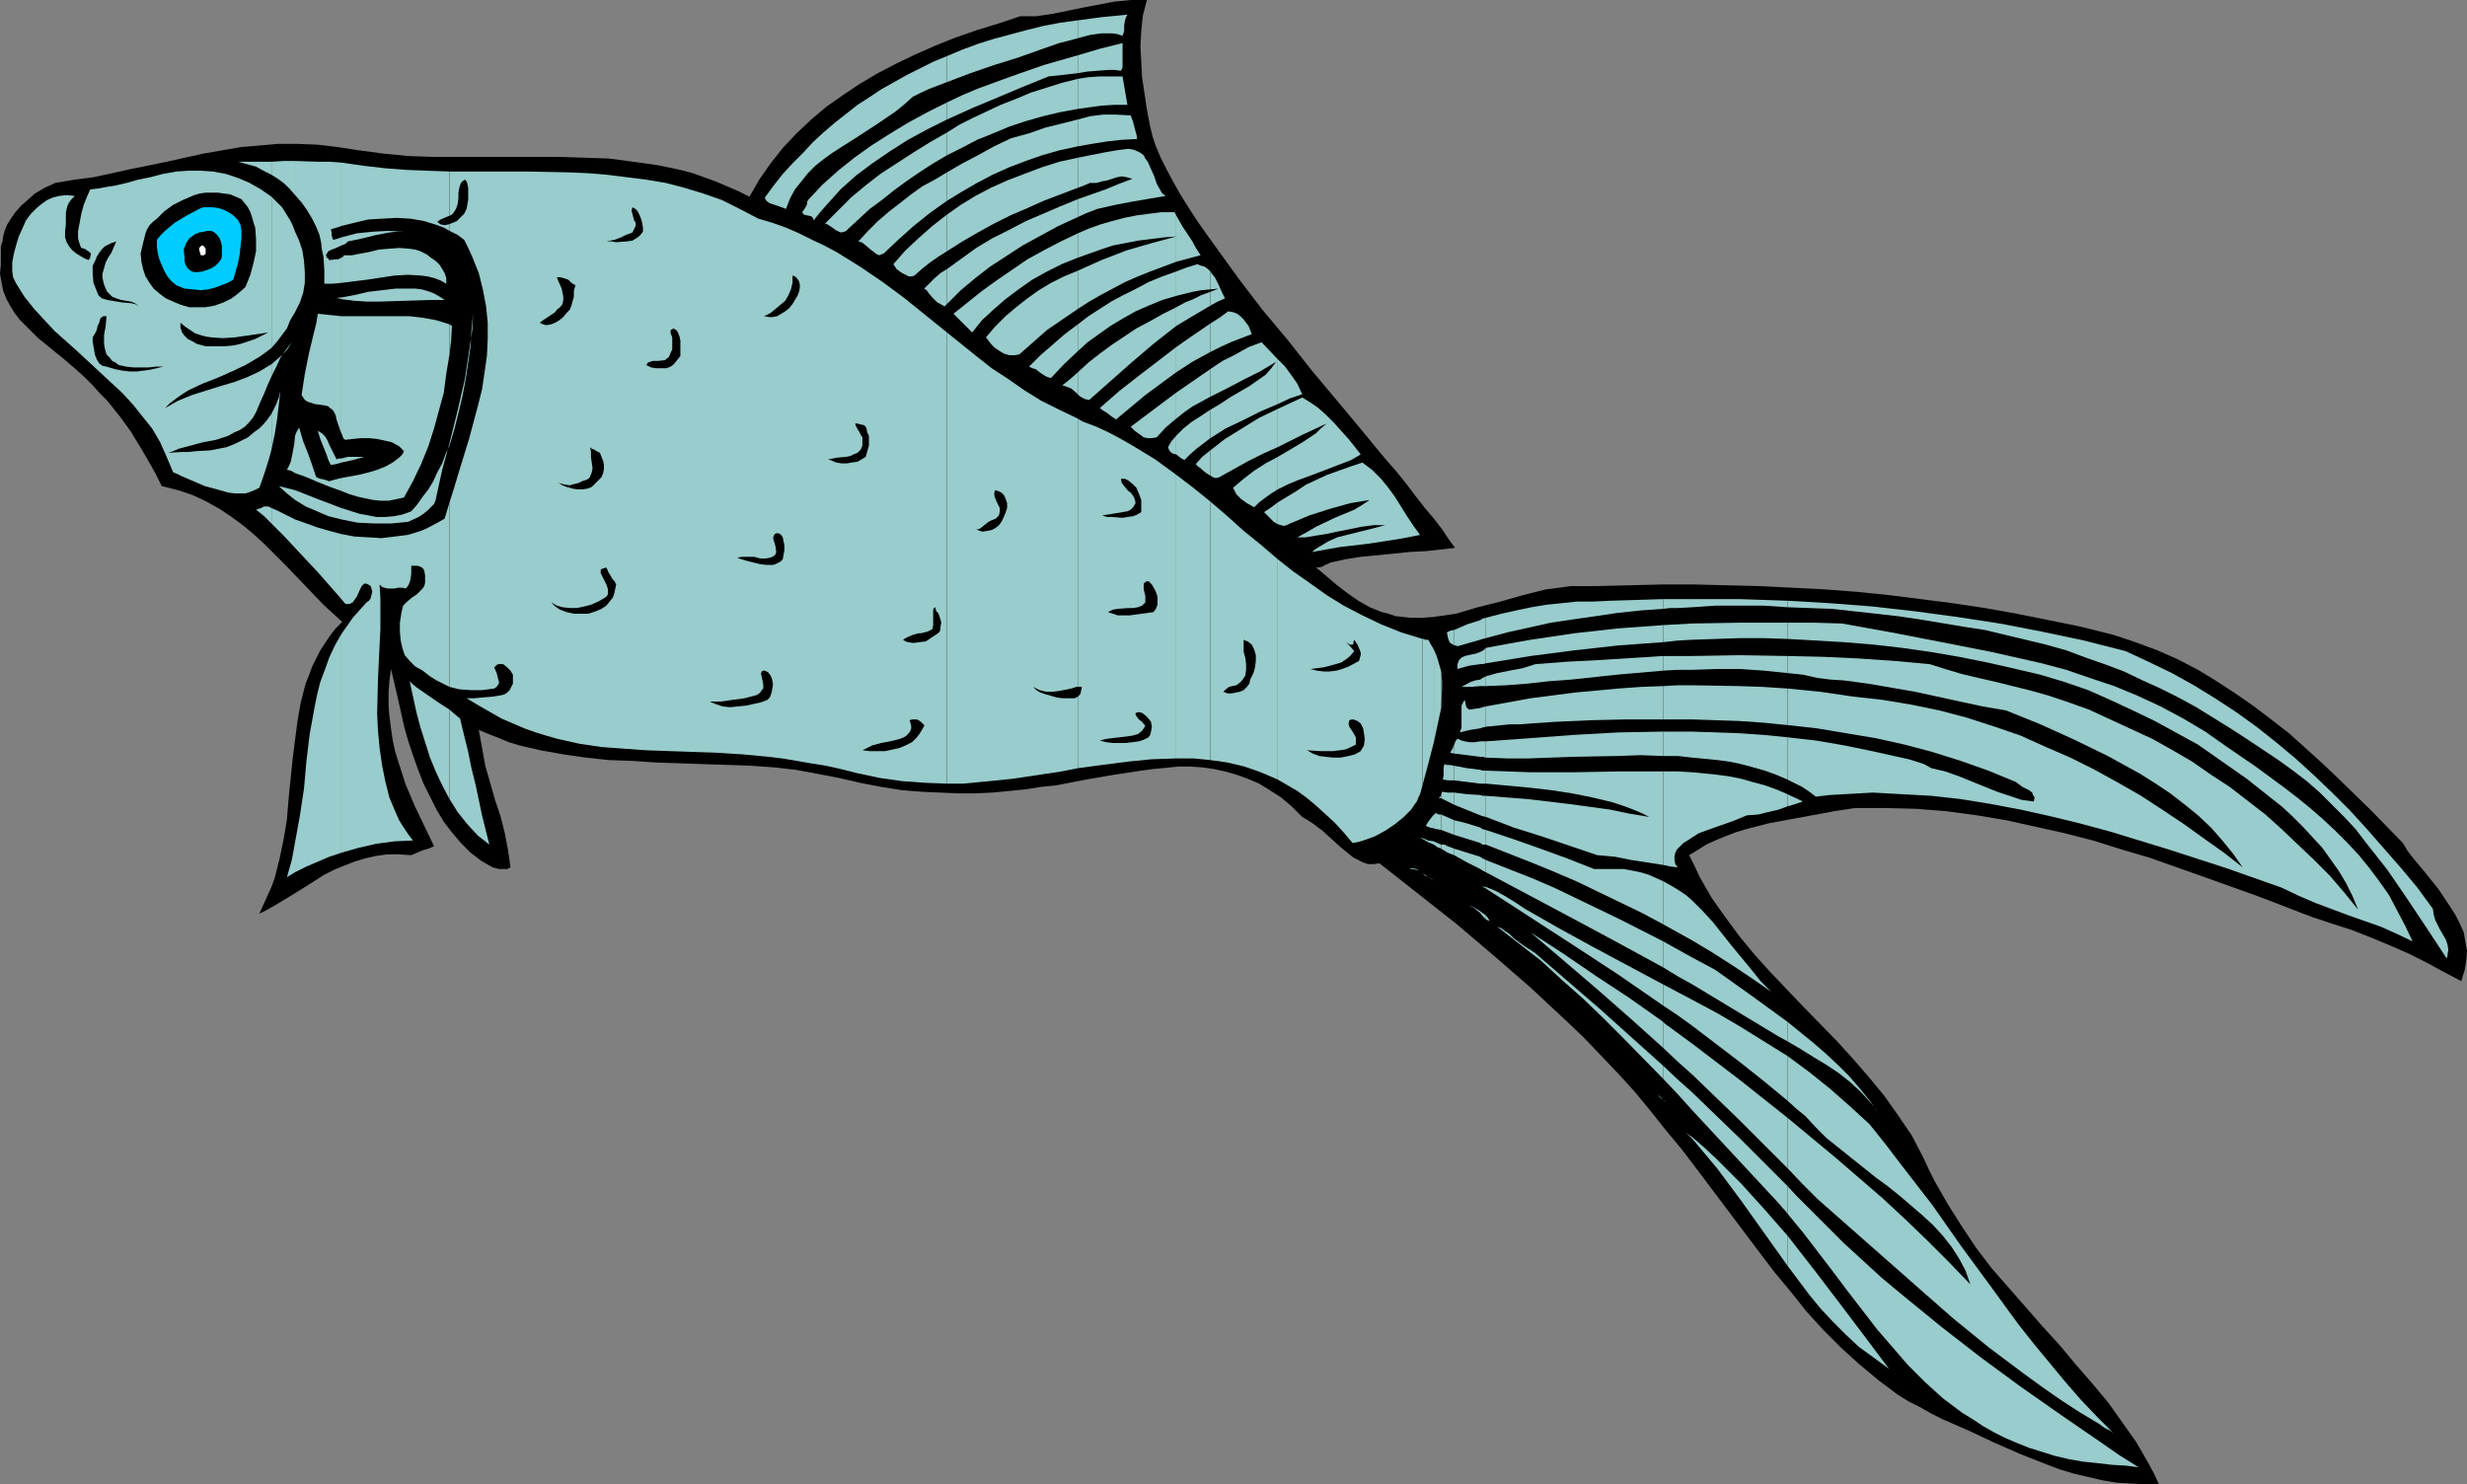 <?xml version="1.0" encoding="UTF-8" standalone="no"?>
<svg
   version="1.0"
   width="129.766mm"
   height="78.085mm"
   id="svg196"
   sodipodi:docname="Fish 097.wmf"
   xmlns:inkscape="http://www.inkscape.org/namespaces/inkscape"
   xmlns:sodipodi="http://sodipodi.sourceforge.net/DTD/sodipodi-0.dtd"
   xmlns="http://www.w3.org/2000/svg"
   xmlns:svg="http://www.w3.org/2000/svg">
  <rect width="100%" height="100%" fill="#808080" stroke="none"/>
  <sodipodi:namedview
     id="namedview196"
     pagecolor="#ffffff"
     bordercolor="#000000"
     borderopacity="0.25"
     inkscape:showpageshadow="2"
     inkscape:pageopacity="0.0"
     inkscape:pagecheckerboard="0"
     inkscape:deskcolor="#d1d1d1"
     inkscape:document-units="mm" />
  <defs
     id="defs1">
    <pattern
       id="WMFhbasepattern"
       patternUnits="userSpaceOnUse"
       width="6"
       height="6"
       x="0"
       y="0" />
  </defs>
  <path
     style="fill:#000000;fill-opacity:1;fill-rule:evenodd;stroke:none"
     d="M 0.162,52.689 0,54.467 l 0.323,1.778 0.323,1.616 0.646,1.616 0.808,1.455 0.808,1.293 0.97,1.293 1.293,1.293 2.424,2.424 2.586,2.101 2.586,2.101 2.262,1.939 1.778,1.616 1.616,1.616 1.454,1.616 1.454,1.455 1.293,1.616 1.293,1.616 2.101,2.909 1.778,2.909 1.616,2.748 1.454,2.586 1.293,2.586 3.232,0.808 2.909,0.97 2.747,1.293 2.586,1.455 2.424,1.616 2.424,1.778 2.101,1.778 2.101,1.939 4.04,4.041 3.878,4.041 3.717,3.879 1.939,1.778 1.778,1.616 -1.293,1.293 -1.131,1.455 -0.97,1.455 -0.97,1.455 -0.808,1.616 -0.808,1.616 -0.646,1.778 -0.646,1.616 -0.97,3.717 -0.646,3.717 -0.485,3.717 -0.485,3.879 -0.808,7.92 -0.323,4.041 -0.646,3.879 -0.808,3.879 -0.97,3.879 -0.646,1.778 -0.808,1.778 -0.808,1.778 -0.808,1.778 1.293,-0.646 1.454,-0.808 1.616,-0.97 1.616,-0.97 3.394,-2.101 3.555,-2.263 1.939,-0.97 1.939,-0.808 2.101,-0.808 2.101,-0.646 2.101,-0.485 2.262,-0.323 h 2.424 l 2.424,0.162 1.131,-0.485 1.131,-0.485 1.131,-0.323 1.131,-0.485 -1.939,-4.041 -1.939,-4.041 -1.778,-4.202 -1.454,-4.525 -0.646,-2.101 -0.485,-2.263 -0.323,-2.263 -0.323,-2.424 -0.162,-2.263 v -2.424 l 0.162,-2.263 0.323,-2.424 1.293,5.495 1.293,5.818 0.808,2.909 0.97,2.909 0.97,2.748 1.131,2.909 1.293,2.586 1.293,2.586 1.454,2.424 1.616,2.101 1.778,2.101 1.939,1.939 2.101,1.616 2.262,1.293 1.293,0.323 h 0.97 0.646 l 0.646,-0.323 -0.485,-3.394 -0.646,-3.394 -0.808,-3.232 -1.131,-3.394 -0.97,-3.394 -0.97,-3.394 -0.646,-3.556 -0.646,-3.556 1.939,0.808 2.101,0.808 1.939,0.808 2.101,0.646 4.202,0.97 4.525,0.808 4.525,0.646 4.525,0.485 4.686,0.162 4.686,0.323 4.848,0.162 4.686,0.162 9.373,0.323 4.525,0.323 4.363,0.485 4.363,0.808 4.202,0.808 4.202,0.97 4.202,0.808 4.04,0.646 3.878,0.323 3.717,0.162 3.717,0.162 h 3.394 l 3.394,-0.162 3.394,-0.323 3.232,-0.323 3.07,-0.485 3.07,-0.323 5.818,-1.131 5.656,-0.97 5.333,-0.808 2.424,-0.323 5.01,-0.485 h 2.262 l 2.424,0.162 2.262,0.323 2.262,0.485 2.262,0.646 2.262,0.808 2.262,0.97 2.101,1.293 2.262,1.455 2.101,1.778 2.101,2.101 1.131,0.646 0.97,0.646 1.939,1.455 1.778,1.616 1.778,1.616 1.778,1.455 0.808,0.646 0.97,0.485 0.97,0.485 0.97,0.323 h 1.131 l 1.131,-0.162 7.595,5.98 7.595,5.98 7.434,6.303 7.434,6.465 7.11,6.627 3.555,3.394 3.394,3.556 3.394,3.556 3.232,3.556 3.07,3.717 3.07,3.879 3.232,3.879 3.07,4.041 12.282,16.324 3.07,4.041 3.232,3.879 3.07,3.879 3.394,3.717 3.555,3.556 3.555,3.232 3.878,3.232 3.878,2.909 2.101,1.293 2.262,1.131 2.262,1.293 2.262,1.131 5.171,2.263 5.171,2.424 5.171,2.263 5.333,2.101 2.586,0.97 2.747,0.808 2.747,0.646 2.747,0.646 2.909,0.485 2.747,0.162 2.909,0.162 h 2.747 l -0.97,-2.101 -1.131,-2.101 -2.424,-4.202 -2.747,-3.879 -2.747,-3.879 -3.232,-3.879 -3.232,-3.717 -3.232,-3.879 -3.394,-3.717 -6.787,-7.758 -3.394,-3.879 -3.07,-4.041 -2.909,-4.364 -2.747,-4.364 -2.586,-4.525 -1.131,-2.263 -1.131,-2.424 -2.262,-4.364 -2.747,-4.041 -2.747,-3.879 -3.07,-3.717 -3.07,-3.556 -3.232,-3.556 -6.626,-6.788 -6.626,-6.95 -3.07,-3.394 -3.07,-3.717 -2.747,-3.717 -2.747,-3.879 -2.424,-4.202 -0.97,-2.101 -1.131,-2.263 1.616,-0.97 1.778,-1.131 1.778,-0.808 1.939,-0.808 2.101,-0.808 2.101,-0.646 4.363,-1.131 4.363,-0.808 4.363,-0.808 4.363,-0.808 4.202,-0.646 h 6.141 l 6.141,0.162 5.979,0.485 5.979,0.808 5.818,0.97 5.818,1.293 5.818,1.293 5.656,1.455 5.656,1.778 5.494,1.616 5.494,1.939 5.494,1.939 10.827,3.879 10.504,4.041 3.878,1.293 4.04,1.293 3.717,1.455 3.878,1.616 3.717,1.616 3.555,1.778 3.555,1.939 3.394,1.778 0.323,-1.131 0.323,-0.97 0.323,-1.939 0.162,-1.939 -0.323,-1.778 -0.323,-1.939 -0.808,-1.778 -0.808,-1.616 -1.131,-1.778 -2.262,-3.394 -2.586,-3.232 -2.424,-2.909 -1.131,-1.455 -0.97,-1.616 -6.302,-6.465 -6.464,-6.303 -3.232,-3.071 -3.394,-3.071 -3.232,-2.909 -3.555,-2.748 -3.394,-2.586 -3.717,-2.586 -3.717,-2.424 -3.717,-2.263 -4.04,-2.101 -4.04,-1.778 -4.363,-1.616 -4.363,-1.455 -6.464,-1.616 -6.302,-1.293 -6.464,-1.293 -6.302,-1.131 -6.464,-0.97 -6.302,-0.808 -6.464,-0.808 -6.302,-0.646 -6.464,-0.485 -6.302,-0.323 -6.464,-0.323 -6.464,-0.162 -6.464,-0.162 h -6.626 l -6.464,0.162 -6.626,0.162 h -2.424 -2.586 l -2.262,0.323 -2.586,0.323 -4.525,1.131 -4.525,1.293 -4.525,1.131 -4.363,1.293 -2.262,0.323 -2.262,0.323 -2.101,0.162 h -2.262 l -1.616,-0.162 -1.454,-0.162 -1.454,-0.485 -1.293,-0.323 -2.424,-0.97 -2.262,-1.293 -2.101,-1.455 -2.101,-1.616 -2.101,-1.778 -2.101,-1.778 h 0.646 l 0.646,-0.162 0.485,-0.323 0.485,-0.162 0.646,-0.323 2.909,-0.646 3.07,-0.485 6.626,-0.646 3.07,-0.323 3.232,-0.162 2.909,-0.323 2.909,-0.323 -1.293,-1.778 -1.293,-1.939 -1.616,-2.101 -1.778,-2.101 -1.778,-2.263 -1.939,-2.586 -2.101,-2.586 -2.262,-2.586 -2.262,-2.748 -2.262,-2.748 -4.848,-5.818 -5.01,-5.98 -4.848,-6.142 -5.01,-5.98 -4.686,-6.142 -2.101,-2.909 -2.101,-2.909 -2.101,-2.909 -1.939,-2.748 -1.778,-2.748 -1.616,-2.586 -1.454,-2.586 -1.293,-2.424 -1.131,-2.263 -0.97,-2.263 -0.646,-1.939 -0.485,-1.939 -0.646,-3.394 -0.485,-3.232 -0.485,-3.232 -0.162,-3.071 -0.162,-3.071 0.162,-3.071 0.323,-3.071 L 228.017,0 h -3.232 l -3.232,0.323 -5.979,1.131 -6.302,1.293 -3.232,0.485 h -3.232 l -4.363,1.455 -4.202,1.293 -4.202,1.455 -4.04,1.616 -4.04,1.778 -3.717,1.778 -3.717,1.939 -3.555,2.101 -3.394,2.263 -3.232,2.263 -3.07,2.586 -2.909,2.748 -2.747,2.909 -2.424,3.071 -2.262,3.232 -1.939,3.394 -2.262,-1.131 -2.262,-0.97 -2.262,-0.97 -2.262,-0.808 -2.262,-0.808 -2.424,-0.646 -4.686,-0.97 -4.686,-0.646 -4.848,-0.646 -4.848,-0.162 -5.01,-0.162 H 101.323 91.304 86.294 L 81.285,31.032 76.275,30.547 71.427,29.9 67.226,29.254 63.186,28.769 59.146,28.607 h -3.878 l -3.717,0.323 -3.717,0.323 -3.717,0.646 -3.717,0.646 -7.272,1.616 -7.11,1.455 -7.434,1.616 -3.717,0.485 -3.878,0.646 -2.101,0.97 -1.939,1.131 -1.454,1.293 -1.293,1.131 -1.131,1.293 -0.808,1.131 -0.808,1.293 -0.485,1.131 -0.323,1.131 -0.162,1.131 -0.323,0.97 v 0.97 0.808 z"
     id="path1" />
  <path
     style="fill:#99cccc;fill-opacity:1;fill-rule:evenodd;stroke:none"
     d="m 486.739,188.939 v -0.162 l -0.162,-0.97 -0.323,-0.97 -1.131,-1.939 -0.97,-1.939 -0.323,-1.131 -0.162,-1.131 -3.07,-4.202 -3.232,-3.879 -3.394,-3.879 -3.394,-3.879 -3.394,-3.717 -3.555,-3.556 -3.555,-3.394 -3.717,-3.394 -3.878,-3.232 -3.878,-3.071 -4.04,-2.909 -4.202,-2.748 -4.202,-2.586 -4.363,-2.424 -4.686,-2.263 -4.525,-2.101 -8.242,-2.101 -8.403,-1.778 -8.403,-1.616 -8.403,-1.293 -8.403,-1.131 -8.565,-0.97 -8.403,-0.646 -8.403,-0.485 v 1.293 l 4.363,0.162 4.525,0.162 4.363,0.485 4.363,0.485 4.363,0.485 4.363,0.646 8.726,1.455 4.202,0.646 4.04,0.97 4.04,0.97 4.04,0.97 4.04,1.131 3.878,1.455 3.717,1.293 3.878,1.455 3.717,1.778 3.555,1.616 3.555,1.778 3.555,1.939 3.394,2.101 3.394,2.101 3.232,2.101 3.394,2.263 2.909,1.939 2.909,2.101 2.747,2.101 2.586,2.263 2.424,2.424 2.424,2.424 2.262,2.424 2.101,2.748 4.202,5.334 3.878,5.657 3.878,5.818 4.04,6.142 0.162,-0.485 v -0.323 z"
     id="path2" />
  <path
     style="fill:#99cccc;fill-opacity:1;fill-rule:evenodd;stroke:none"
     d="m 355.358,245.669 v 5.98 l 4.363,5.818 2.262,2.748 2.424,2.586 2.586,2.586 2.586,2.424 2.909,2.101 3.07,2.263 -4.848,-6.465 -5.01,-6.627 -5.171,-6.788 z"
     id="path3" />
  <path
     style="fill:#99cccc;fill-opacity:1;fill-rule:evenodd;stroke:none"
     d="m 355.358,235.809 v 5.495 l 3.07,3.717 5.818,7.596 2.909,3.879 5.979,7.758 3.07,3.556 3.07,3.556 3.394,3.394 3.555,3.232 3.878,2.909 2.101,1.293 1.939,1.293 2.262,1.293 2.262,1.131 2.262,0.97 2.424,0.97 2.586,0.808 2.586,0.808 2.747,0.646 2.747,0.485 3.07,0.323 2.747,0.323 2.747,0.162 2.586,0.323 -3.878,-2.424 -3.717,-2.586 -7.757,-5.334 -8.08,-5.657 -7.918,-5.818 -7.918,-6.142 -7.918,-6.465 -3.878,-3.232 -3.878,-3.556 -3.717,-3.394 -3.555,-3.556 -3.878,-3.879 -1.939,-1.939 z"
     id="path4" />
  <path
     style="fill:#99cccc;fill-opacity:1;fill-rule:evenodd;stroke:none"
     d="m 355.358,222.233 v 10.021 l 2.909,3.071 3.07,3.071 6.787,5.98 6.787,5.98 6.787,5.98 6.626,5.818 6.949,5.657 7.11,5.334 3.555,2.586 3.717,2.586 3.717,2.424 4.04,2.424 0.646,0.485 0.485,0.323 0.97,0.485 0.646,0.485 0.485,0.485 -3.555,-3.556 -3.394,-3.556 -3.232,-3.717 -3.07,-3.717 -3.07,-3.717 -3.07,-3.879 -5.656,-7.758 -5.818,-7.92 -5.656,-8.081 -6.141,-7.92 -3.07,-4.041 -3.232,-4.041 -3.878,-3.556 -4.04,-3.556 -4.04,-3.232 -4.363,-3.232 v 8.889 l 1.778,1.616 1.778,1.455 2.101,2.263 2.101,2.101 4.848,3.879 4.848,3.879 2.424,1.778 2.424,1.939 2.262,1.939 2.262,1.939 2.101,1.939 1.939,2.101 1.778,2.263 1.454,2.263 1.293,2.424 0.97,2.748 -4.202,-4.364 -4.363,-4.364 -4.363,-4.202 -4.525,-4.202 -4.686,-4.041 -4.686,-4.041 z"
     id="path5" />
  <path
     style="fill:#99cccc;fill-opacity:1;fill-rule:evenodd;stroke:none"
     d="m 355.358,203.161 v 3.879 l 2.747,1.616 2.586,1.616 2.424,1.455 2.424,1.616 2.262,1.778 2.101,1.939 1.939,2.101 0.97,1.293 0.808,1.293 -1.778,-2.748 -2.101,-2.586 -2.101,-2.424 -2.262,-2.263 -2.424,-2.263 -2.424,-2.101 z"
     id="path6" />
  <path
     style="fill:#99cccc;fill-opacity:1;fill-rule:evenodd;stroke:none"
     d="m 355.358,157.907 v 2.424 l 1.616,-0.485 1.454,-0.485 z"
     id="path7" />
  <path
     style="fill:#99cccc;fill-opacity:1;fill-rule:evenodd;stroke:none"
     d="m 355.358,146.593 v 8.404 l 2.909,1.455 1.454,0.97 1.293,0.97 2.747,-0.323 2.909,-0.162 5.656,-0.323 5.818,0.323 5.818,0.323 5.818,0.646 5.979,0.97 5.979,1.131 5.818,1.293 5.979,1.455 5.979,1.616 5.818,1.778 5.818,1.778 11.474,3.717 5.494,1.939 5.494,1.939 3.394,1.616 3.394,1.455 6.464,2.424 6.464,2.263 3.232,1.455 3.07,1.455 -1.454,-3.071 -1.616,-3.071 -1.616,-3.071 -1.939,-2.748 -1.939,-2.586 -2.101,-2.586 -2.262,-2.424 -2.424,-2.424 -2.424,-2.263 -2.586,-2.263 -2.586,-2.101 -2.747,-2.101 -5.494,-4.041 -5.656,-3.879 -4.363,-3.071 -4.363,-2.586 -4.525,-2.424 -4.525,-2.101 -4.686,-1.939 -4.848,-1.616 -4.686,-1.616 -4.848,-1.293 -5.01,-1.131 -5.01,-1.131 -9.858,-1.939 -10.019,-1.939 -9.858,-1.778 -5.494,-0.162 H 355.358 v 3.232 l 5.656,0.323 5.656,0.323 5.818,0.485 5.656,0.646 5.656,0.808 5.656,0.97 5.656,1.131 5.656,1.293 4.848,1.131 4.848,1.455 4.686,1.616 4.363,1.939 4.525,2.101 4.363,2.101 8.565,4.687 4.848,3.394 4.848,3.394 4.686,3.717 2.262,1.778 2.101,1.939 2.101,2.101 1.939,2.101 1.939,2.101 1.616,2.263 1.616,2.263 1.454,2.424 1.293,2.586 1.131,2.748 -2.747,-3.394 -2.909,-3.394 -3.07,-3.071 -3.232,-3.071 -3.232,-3.071 -3.232,-2.909 -3.555,-2.748 -3.555,-2.748 -3.717,-2.424 -3.717,-2.586 -3.878,-2.263 -4.04,-2.263 -4.202,-1.939 -4.202,-1.939 -4.202,-1.939 -4.525,-1.616 -3.394,-1.131 -3.394,-0.97 -7.11,-1.778 -3.555,-0.808 -3.394,-0.808 -3.232,-0.97 -3.07,-0.97 -7.11,-0.646 -7.11,-0.485 -6.949,-0.323 -7.11,-0.162 v 3.394 l 3.07,0.323 2.909,0.646 2.586,0.323 2.586,0.162 4.848,0.646 4.686,0.808 4.686,0.808 8.888,1.939 4.525,0.97 4.686,0.808 6.787,2.748 6.787,3.071 6.626,3.232 3.232,1.778 3.232,1.778 3.07,1.939 2.909,1.939 2.909,2.263 2.586,2.101 2.586,2.424 2.262,2.586 2.101,2.586 1.939,2.748 -3.717,-2.909 -3.878,-2.748 -4.04,-2.909 -4.363,-2.909 -4.202,-2.748 -4.525,-2.586 -4.686,-2.586 -4.848,-2.424 -4.848,-2.101 -5.01,-2.263 -5.171,-1.778 -5.494,-1.778 -5.494,-1.455 -5.494,-1.131 -5.818,-0.97 -5.818,-0.646 -6.626,-0.97 -6.464,-0.646 v 7.273 l 5.818,0.646 5.818,0.97 5.818,0.97 5.818,1.293 5.494,1.455 5.656,1.778 5.494,1.939 5.494,2.263 1.293,0.97 1.293,0.646 0.646,0.485 0.162,0.485 0.323,0.485 -0.162,0.808 -2.424,-0.323 -2.424,-0.808 -2.424,-0.808 -2.424,-0.97 -5.171,-2.101 -2.747,-0.97 -2.747,-0.646 -1.454,-0.808 -1.454,-0.485 -1.616,-0.485 -1.454,-0.323 -5.818,-1.293 -5.494,-1.131 -5.656,-0.97 z"
     id="path8" />
  <path
     style="fill:#99cccc;fill-opacity:1;fill-rule:evenodd;stroke:none"
     d="m 355.358,120.733 v -1.293 l -9.534,-0.323 h -4.686 -4.686 v 1.616 l 4.686,-0.323 h 4.686 4.686 z"
     id="path9" />
  <path
     style="fill:#99cccc;fill-opacity:1;fill-rule:evenodd;stroke:none"
     d="m 355.358,127.037 v -3.232 h -4.848 -4.686 l -9.373,0.162 v 3.232 l 4.686,-0.162 4.686,-0.162 H 350.51 Z"
     id="path10" />
  <path
     style="fill:#99cccc;fill-opacity:1;fill-rule:evenodd;stroke:none"
     d="m 355.358,133.825 v -3.394 l -9.534,-0.162 -9.373,0.162 v 2.748 l 4.848,-0.162 h 4.686 l 4.686,0.323 z"
     id="path11" />
  <path
     style="fill:#99cccc;fill-opacity:1;fill-rule:evenodd;stroke:none"
     d="m 355.358,144.169 v -7.273 l -4.848,-0.323 -4.686,-0.162 -9.373,-0.162 v 6.788 l 9.373,0.323 4.686,0.323 z"
     id="path12" />
  <path
     style="fill:#99cccc;fill-opacity:1;fill-rule:evenodd;stroke:none"
     d="m 355.358,154.997 v -8.404 l -4.848,-0.485 -4.686,-0.323 -9.373,-0.323 v 5.172 l 5.01,0.485 2.424,0.323 2.262,0.485 2.424,0.646 2.262,0.646 2.262,0.808 z"
     id="path13" />
  <path
     style="fill:#99cccc;fill-opacity:1;fill-rule:evenodd;stroke:none"
     d="m 355.358,160.331 v -2.424 l -2.262,-0.97 -2.262,-0.808 -2.424,-0.646 -2.262,-0.646 -2.424,-0.485 -2.424,-0.323 -4.848,-0.485 v 10.829 l 0.323,0.162 v 0 0 l -0.323,-0.162 v 2.101 l 1.293,-0.808 1.293,-0.485 2.747,-0.97 2.747,-0.97 2.747,-1.131 2.262,-0.162 1.939,-0.485 2.101,-0.485 z"
     id="path14" />
  <path
     style="fill:#99cccc;fill-opacity:1;fill-rule:evenodd;stroke:none"
     d="m 355.358,207.04 v -3.879 l -3.555,-2.586 -3.555,-2.586 -7.272,-5.172 -4.525,-2.424 v 5.334 l 17.13,10.344 z"
     id="path15" />
  <path
     style="fill:#99cccc;fill-opacity:1;fill-rule:evenodd;stroke:none"
     d="m 355.358,218.839 v -8.889 l -4.686,-2.909 -4.686,-2.909 -4.686,-2.748 -4.848,-2.586 v 5.172 l 9.534,7.273 4.686,3.717 z"
     id="path16" />
  <path
     style="fill:#99cccc;fill-opacity:1;fill-rule:evenodd;stroke:none"
     d="m 355.358,232.254 v -10.021 l -9.373,-7.435 -9.534,-7.273 v 6.142 l 9.373,9.051 4.686,4.687 z"
     id="path17" />
  <path
     style="fill:#99cccc;fill-opacity:1;fill-rule:evenodd;stroke:none"
     d="m 355.358,241.305 v -5.495 l -9.373,-9.374 -9.534,-9.213 v 3.556 l 8.565,9.213 8.565,9.213 0.808,0.97 0.485,0.485 z"
     id="path18" />
  <path
     style="fill:#99cccc;fill-opacity:1;fill-rule:evenodd;stroke:none"
     d="m 355.358,251.649 v -5.98 l -4.525,-5.172 -4.686,-5.172 -4.848,-4.849 -2.424,-2.263 -2.424,-2.101 v 0.323 0 l 2.586,3.071 2.424,2.909 4.686,6.303 z"
     id="path19" />
  <path
     style="fill:#99cccc;fill-opacity:1;fill-rule:evenodd;stroke:none"
     d="m 336.451,179.079 v 7.92 l 4.04,2.424 4.04,2.586 3.878,2.586 3.717,2.586 -2.101,-2.101 -1.939,-2.424 -3.878,-4.687 -3.717,-4.687 -1.939,-2.101 z"
     id="path20" />
  <path
     style="fill:#99cccc;fill-opacity:1;fill-rule:evenodd;stroke:none"
     d="m 336.451,120.733 v -1.616 h -5.818 v 1.939 l 1.293,-0.162 h 1.616 z"
     id="path21" />
  <path
     style="fill:#99cccc;fill-opacity:1;fill-rule:evenodd;stroke:none"
     d="m 336.451,127.198 v -3.232 l -5.818,0.323 v 3.232 0.162 l 2.909,-0.323 z"
     id="path22" />
  <path
     style="fill:#99cccc;fill-opacity:1;fill-rule:evenodd;stroke:none"
     d="m 336.451,133.178 v -2.748 h -2.909 -2.909 v 2.909 l 2.909,-0.162 z"
     id="path23" />
  <path
     style="fill:#99cccc;fill-opacity:1;fill-rule:evenodd;stroke:none"
     d="m 336.451,143.037 v -6.788 h -2.909 l -2.909,0.162 v 6.627 z"
     id="path24" />
  <path
     style="fill:#99cccc;fill-opacity:1;fill-rule:evenodd;stroke:none"
     d="m 336.451,150.634 v -5.172 h -5.818 v 4.849 h 2.909 z"
     id="path25" />
  <path
     style="fill:#99cccc;fill-opacity:1;fill-rule:evenodd;stroke:none"
     d="m 336.451,153.543 v 10.829 l -0.485,-0.162 h -0.162 0.162 l 0.485,0.162 v 2.101 l -0.97,0.646 -0.808,0.485 -0.323,0.323 -0.485,0.485 -0.485,0.485 -0.323,0.646 -0.162,0.808 v 0.646 l 0.162,0.808 0.485,0.646 -1.454,-0.162 -1.454,-0.323 v -18.587 h 2.909 z"
     id="path26" />
  <path
     style="fill:#99cccc;fill-opacity:1;fill-rule:evenodd;stroke:none"
     d="m 336.451,186.999 v -7.92 l -1.293,-1.131 -1.454,-0.97 -1.616,-0.97 -1.454,-0.808 v -0.162 8.728 l 2.909,1.616 z"
     id="path27" />
  <path
     style="fill:#99cccc;fill-opacity:1;fill-rule:evenodd;stroke:none"
     d="m 336.451,195.727 v -5.334 l -2.909,-1.616 -2.909,-1.616 v 5.172 l 2.909,1.778 z"
     id="path28" />
  <path
     style="fill:#99cccc;fill-opacity:1;fill-rule:evenodd;stroke:none"
     d="m 336.451,203.97 v -5.172 l -5.818,-3.071 v 4.202 l 2.909,1.939 z"
     id="path29" />
  <path
     style="fill:#99cccc;fill-opacity:1;fill-rule:evenodd;stroke:none"
     d="m 336.451,213.667 v -6.142 l -2.424,-1.778 -2.424,-1.778 -0.485,-0.323 -0.485,-0.485 v 5.172 l 2.909,2.748 z"
     id="path30" />
  <path
     style="fill:#99cccc;fill-opacity:1;fill-rule:evenodd;stroke:none"
     d="m 336.451,220.778 v -3.556 l -2.909,-2.586 -2.909,-2.748 v 2.586 l 2.909,3.071 z"
     id="path31" />
  <path
     style="fill:#99cccc;fill-opacity:1;fill-rule:evenodd;stroke:none"
     d="m 336.451,226.435 v -0.323 l -1.454,-0.97 0.808,0.646 z"
     id="path32" />
  <path
     style="fill:#99cccc;fill-opacity:1;fill-rule:evenodd;stroke:none"
     d="m 330.633,218.677 0.162,0.162 h 0.162 l 0.162,0.162 -0.323,-0.162 z"
     id="path33" />
  <path
     style="fill:#99cccc;fill-opacity:1;fill-rule:evenodd;stroke:none"
     d="m 330.633,121.056 v -1.939 l -5.171,0.162 -5.333,0.162 -3.394,0.162 h -3.232 l -3.07,0.323 -3.07,0.323 -2.909,0.485 -3.07,0.646 -2.909,0.646 -3.07,0.808 v 4.041 l 4.202,-1.131 4.363,-0.97 4.363,-0.97 4.363,-0.646 4.525,-0.646 4.363,-0.646 4.525,-0.485 z"
     id="path34" />
  <path
     style="fill:#99cccc;fill-opacity:1;fill-rule:evenodd;stroke:none"
     d="m 330.633,127.521 v -3.232 l -8.888,0.646 -8.726,0.97 -8.726,1.293 -4.525,0.808 -4.363,0.808 v 3.071 l 8.888,-1.455 8.726,-1.131 8.726,-0.97 8.888,-0.646 z"
     id="path35" />
  <path
     style="fill:#99cccc;fill-opacity:1;fill-rule:evenodd;stroke:none"
     d="m 330.633,133.34 v -2.909 l -12.766,0.808 -6.302,0.323 -6.302,0.485 -2.586,0.808 -2.586,0.485 -2.424,0.485 -2.262,0.646 v 1.939 l 4.04,-0.162 4.202,-0.323 4.363,-0.485 4.363,-0.323 9.05,-0.97 z"
     id="path36" />
  <path
     style="fill:#99cccc;fill-opacity:1;fill-rule:evenodd;stroke:none"
     d="m 330.633,143.037 v -6.627 l -4.363,0.162 -4.525,0.323 -8.726,0.808 -8.726,1.131 -8.888,1.616 v 4.041 l 3.232,-0.323 1.616,-0.162 h 1.778 l 7.11,-0.485 7.11,-0.323 7.11,-0.162 z"
     id="path37" />
  <path
     style="fill:#99cccc;fill-opacity:1;fill-rule:evenodd;stroke:none"
     d="m 330.633,150.31 v -4.849 l -8.888,0.162 -8.726,0.485 -8.726,0.646 -8.888,0.646 v 3.232 l 4.202,0.162 h 4.363 l 4.363,-0.162 4.525,-0.162 8.888,-0.162 4.363,-0.162 z"
     id="path38" />
  <path
     style="fill:#99cccc;fill-opacity:1;fill-rule:evenodd;stroke:none"
     d="m 330.633,171.968 v -18.587 h -4.363 -4.363 l -8.888,0.162 h -8.888 l -4.363,-0.162 -4.363,-0.162 v 2.586 l 8.726,0.808 4.202,0.485 4.202,0.646 4.04,0.808 4.04,0.97 1.939,0.646 1.778,0.646 1.939,0.808 1.616,0.808 -3.878,-0.646 -3.878,-0.808 -8.242,-1.131 -8.242,-0.97 -8.242,-0.646 v 4.202 l 5.494,2.101 5.656,1.778 10.989,3.717 3.555,0.323 3.232,0.646 z"
     id="path39" />
  <path
     style="fill:#99cccc;fill-opacity:1;fill-rule:evenodd;stroke:none"
     d="m 330.633,183.767 v -8.728 0.162 l -1.454,-0.646 -1.454,-0.646 -1.616,-0.485 -1.616,-0.323 -1.778,-0.323 h -1.778 -1.939 -2.101 l -5.333,-2.101 -5.333,-1.939 -5.494,-1.939 -5.333,-1.778 v 2.909 l 9.05,3.556 4.363,1.778 4.525,1.939 4.363,2.101 4.363,2.101 4.363,2.101 z"
     id="path40" />
  <path
     style="fill:#99cccc;fill-opacity:1;fill-rule:evenodd;stroke:none"
     d="m 330.633,192.333 v -5.172 l -8.565,-4.364 -8.726,-4.202 -4.363,-2.101 -4.525,-1.939 -4.525,-1.778 -4.525,-1.778 v 2.424 l 17.614,9.374 8.726,4.687 z"
     id="path41" />
  <path
     style="fill:#99cccc;fill-opacity:1;fill-rule:evenodd;stroke:none"
     d="m 330.633,199.929 v -4.202 l -13.898,-7.435 -6.787,-3.717 -6.787,-3.879 -1.939,-1.293 -2.101,-1.293 -1.778,-0.97 -1.939,-0.808 v 0.323 l 8.726,5.657 8.726,5.657 8.888,5.818 z"
     id="path42" />
  <path
     style="fill:#99cccc;fill-opacity:1;fill-rule:evenodd;stroke:none"
     d="m 330.633,208.333 v -5.172 l -6.626,-4.687 -6.626,-4.364 -6.626,-4.525 -6.464,-4.202 13.251,11.314 6.626,5.818 z"
     id="path43" />
  <path
     style="fill:#99cccc;fill-opacity:1;fill-rule:evenodd;stroke:none"
     d="m 330.633,214.475 v -2.586 l -6.302,-5.657 -6.302,-5.657 -12.928,-11.152 -2.262,-1.455 -1.939,-1.455 -0.808,-0.808 -0.97,-0.646 -0.646,-0.485 -0.808,-0.323 4.363,3.394 4.363,3.394 4.04,3.717 4.202,3.717 4.04,3.879 4.04,4.041 z"
     id="path44" />
  <path
     style="fill:#99cccc;fill-opacity:1;fill-rule:evenodd;stroke:none"
     d="m 330.633,218.677 -0.646,-0.485 -0.485,-0.646 0.646,0.646 z"
     id="path45" />
  <path
     style="fill:#99cccc;fill-opacity:1;fill-rule:evenodd;stroke:none"
     d="m 295.404,181.989 v 0.808 l 0.323,0.162 0.485,0.162 -0.162,-0.162 -0.162,-0.323 z"
     id="path46" />
  <path
     style="fill:#99cccc;fill-opacity:1;fill-rule:evenodd;stroke:none"
     d="m 295.404,126.875 v -4.041 l -0.646,0.162 -0.485,0.323 v -0.162 4.041 l 0.485,-0.162 z"
     id="path47" />
  <path
     style="fill:#99cccc;fill-opacity:1;fill-rule:evenodd;stroke:none"
     d="m 295.404,131.885 v -3.071 l -0.485,0.485 -0.646,0.323 v 2.424 h 0.485 z"
     id="path48" />
  <path
     style="fill:#99cccc;fill-opacity:1;fill-rule:evenodd;stroke:none"
     d="m 295.404,136.411 v -1.939 l -0.646,0.323 -0.485,0.323 v 1.293 z"
     id="path49" />
  <path
     style="fill:#99cccc;fill-opacity:1;fill-rule:evenodd;stroke:none"
     d="m 295.404,144.492 v -4.041 l -0.646,0.162 -0.485,0.162 v 4.041 l 0.485,-0.162 z"
     id="path50" />
  <path
     style="fill:#99cccc;fill-opacity:1;fill-rule:evenodd;stroke:none"
     d="m 295.404,150.634 v -3.232 h -1.131 v 3.071 h 0.485 z"
     id="path51" />
  <path
     style="fill:#99cccc;fill-opacity:1;fill-rule:evenodd;stroke:none"
     d="m 295.404,155.806 v -2.586 h -0.646 l -0.485,-0.162 v 2.748 z"
     id="path52" />
  <path
     style="fill:#99cccc;fill-opacity:1;fill-rule:evenodd;stroke:none"
     d="m 295.404,162.432 v -4.202 h -0.646 l -0.485,-0.162 v 4.041 0 l 0.485,0.162 z"
     id="path53" />
  <path
     style="fill:#99cccc;fill-opacity:1;fill-rule:evenodd;stroke:none"
     d="m 295.404,167.927 v -2.909 l -0.646,-0.162 -0.485,-0.323 v 3.071 l 0.485,0.323 z"
     id="path54" />
  <path
     style="fill:#99cccc;fill-opacity:1;fill-rule:evenodd;stroke:none"
     d="m 295.404,173.423 v -2.424 l -0.646,-0.323 -0.485,-0.323 v 2.263 0.162 l 0.485,0.323 z"
     id="path55" />
  <path
     style="fill:#99cccc;fill-opacity:1;fill-rule:evenodd;stroke:none"
     d="m 295.404,176.655 v -0.323 h -0.323 l -0.485,-0.162 0.485,0.323 z"
     id="path56" />
  <path
     style="fill:#99cccc;fill-opacity:1;fill-rule:evenodd;stroke:none"
     d="m 295.404,182.797 v -0.808 l -0.485,-0.323 -0.646,-0.485 v 0.323 l 0.485,0.646 z"
     id="path57" />
  <path
     style="fill:#99cccc;fill-opacity:1;fill-rule:evenodd;stroke:none"
     d="m 294.273,127.198 v -4.041 0.162 l -2.586,0.808 -2.586,1.131 v 3.071 h 0.323 l 0.323,0.162 2.262,-0.646 z"
     id="path58" />
  <path
     style="fill:#99cccc;fill-opacity:1;fill-rule:evenodd;stroke:none"
     d="m 294.273,132.047 v -2.424 l -0.808,0.323 -0.808,0.162 -1.454,0.323 -0.646,0.323 -0.485,0.485 -0.323,0.808 v 0.323 0.646 l 1.131,-0.323 1.131,-0.323 z"
     id="path59" />
  <path
     style="fill:#99cccc;fill-opacity:1;fill-rule:evenodd;stroke:none"
     d="m 294.273,136.411 v -1.293 l -0.97,0.162 -0.97,0.323 -1.778,0.97 h 1.939 z"
     id="path60" />
  <path
     style="fill:#99cccc;fill-opacity:1;fill-rule:evenodd;stroke:none"
     d="m 294.273,144.815 v -4.041 l -1.131,0.162 -0.97,0.162 -0.323,-0.162 -0.323,-0.323 -0.162,-0.646 -0.162,-0.808 -0.323,0.485 -0.323,0.646 v 0.808 0.808 1.778 0.97 l -0.323,0.97 1.939,-0.485 z"
     id="path61" />
  <path
     style="fill:#99cccc;fill-opacity:1;fill-rule:evenodd;stroke:none"
     d="m 294.273,150.472 v -3.071 l -1.131,0.162 h -0.97 l -0.97,-0.162 -0.646,-0.162 -0.646,-0.323 h -0.162 v 0 l -0.323,0.323 -0.323,0.808 v 1.778 z"
     id="path62" />
  <path
     style="fill:#99cccc;fill-opacity:1;fill-rule:evenodd;stroke:none"
     d="m 294.273,155.806 v -2.748 l -2.586,-0.323 -2.586,-0.485 v 2.909 z"
     id="path63" />
  <path
     style="fill:#99cccc;fill-opacity:1;fill-rule:evenodd;stroke:none"
     d="m 294.273,162.109 v -4.041 l -2.586,-0.162 -2.586,-0.323 v 2.424 z"
     id="path64" />
  <path
     style="fill:#99cccc;fill-opacity:1;fill-rule:evenodd;stroke:none"
     d="m 294.273,167.604 v -3.071 l -2.586,-0.808 -2.586,-0.646 v 2.909 l 2.586,0.808 z"
     id="path65" />
  <path
     style="fill:#99cccc;fill-opacity:1;fill-rule:evenodd;stroke:none"
     d="m 294.273,172.614 v -2.263 l -2.586,-0.808 -2.586,-0.808 v 1.293 l 2.586,1.455 2.586,1.293 z"
     id="path66" />
  <path
     style="fill:#99cccc;fill-opacity:1;fill-rule:evenodd;stroke:none"
     d="m 294.273,181.504 v -0.323 l -1.293,-0.808 -0.485,-0.162 h -0.323 l 0.646,0.162 0.485,0.323 0.162,0.162 0.162,0.162 z"
     id="path67" />
  <path
     style="fill:#99cccc;fill-opacity:1;fill-rule:evenodd;stroke:none"
     d="m 289.102,177.463 0.162,0.485 h 0.162 -0.162 z"
     id="path68" />
  <path
     style="fill:#99cccc;fill-opacity:1;fill-rule:evenodd;stroke:none"
     d="m 289.102,128.329 v -3.071 l -0.808,0.162 -0.646,0.323 0.162,0.808 0.162,0.646 0.323,0.646 0.323,0.162 z"
     id="path69" />
  <path
     style="fill:#99cccc;fill-opacity:1;fill-rule:evenodd;stroke:none"
     d="m 289.102,149.825 v -1.778 l -0.162,0.323 -0.162,0.485 -0.485,0.808 z"
     id="path70" />
  <path
     style="fill:#99cccc;fill-opacity:1;fill-rule:evenodd;stroke:none"
     d="m 289.102,155.159 v -2.909 l -0.97,-0.162 h -0.485 l -0.485,-0.162 -0.162,0.646 v 1.616 l -0.162,0.808 1.131,0.162 z"
     id="path71" />
  <path
     style="fill:#99cccc;fill-opacity:1;fill-rule:evenodd;stroke:none"
     d="m 289.102,160.008 v -2.424 h -1.293 l -1.131,-0.162 -0.162,0.646 v 0.646 l 1.293,0.646 z"
     id="path72" />
  <path
     style="fill:#99cccc;fill-opacity:1;fill-rule:evenodd;stroke:none"
     d="m 289.102,165.988 v -2.909 l -2.586,-1.131 v 3.071 z"
     id="path73" />
  <path
     style="fill:#99cccc;fill-opacity:1;fill-rule:evenodd;stroke:none"
     d="m 289.102,170.029 v -1.293 l -1.293,-0.485 -0.646,-0.323 h -0.646 v 0.808 l 1.293,0.808 z"
     id="path74" />
  <path
     style="fill:#99cccc;fill-opacity:1;fill-rule:evenodd;stroke:none"
     d="m 286.516,133.501 v 7.273 l 0.162,-3.717 v -1.778 z"
     id="path75" />
  <path
     style="fill:#99cccc;fill-opacity:1;fill-rule:evenodd;stroke:none"
     d="m 289.102,177.463 -0.323,-0.162 v -0.162 0.162 z"
     id="path76" />
  <path
     style="fill:#99cccc;fill-opacity:1;fill-rule:evenodd;stroke:none"
     d="m 286.516,140.775 v -7.273 l -0.646,-2.263 -0.323,-0.97 -0.485,-1.131 v 18.425 z"
     id="path77" />
  <path
     style="fill:#99cccc;fill-opacity:1;fill-rule:evenodd;stroke:none"
     d="m 286.516,158.715 v -0.646 l -0.162,0.323 -0.162,0.162 -0.162,0.162 v 0 z"
     id="path78" />
  <path
     style="fill:#99cccc;fill-opacity:1;fill-rule:evenodd;stroke:none"
     d="m 286.516,165.018 v -3.071 h -0.485 l -0.646,-0.323 -0.162,0.323 h -0.162 v 2.748 l 0.323,0.162 h 0.323 z"
     id="path79" />
  <path
     style="fill:#99cccc;fill-opacity:1;fill-rule:evenodd;stroke:none"
     d="m 286.516,168.736 v -0.808 l -0.808,-0.323 -0.646,-0.323 v 0.646 l 0.646,0.485 z"
     id="path80" />
  <path
     style="fill:#99cccc;fill-opacity:1;fill-rule:evenodd;stroke:none"
     d="m 285.062,175.039 h 0.323 z"
     id="path81" />
  <path
     style="fill:#99cccc;fill-opacity:1;fill-rule:evenodd;stroke:none"
     d="m 285.062,147.563 v -18.425 l -0.485,-0.808 -0.646,-1.131 h -0.646 l -0.162,-0.162 h -0.323 v 29.092 l 1.131,-4.202 z"
     id="path82" />
  <path
     style="fill:#99cccc;fill-opacity:1;fill-rule:evenodd;stroke:none"
     d="m 285.062,164.695 v -2.748 l -0.646,0.808 -0.485,0.646 -0.485,0.808 0.808,0.323 z"
     id="path83" />
  <path
     style="fill:#99cccc;fill-opacity:1;fill-rule:evenodd;stroke:none"
     d="m 285.062,167.927 v -0.646 l -1.131,-0.162 -1.131,-0.485 v 0.162 l 1.131,0.646 z"
     id="path84" />
  <path
     style="fill:#99cccc;fill-opacity:1;fill-rule:evenodd;stroke:none"
     d="m 285.062,175.039 -1.131,-0.646 -1.131,-0.808 0.485,0.485 0.646,0.323 0.485,0.323 z"
     id="path85" />
  <path
     style="fill:#99cccc;fill-opacity:1;fill-rule:evenodd;stroke:none"
     d="M 282.8,156.129 V 127.037 l -4.202,-1.293 -4.04,-1.616 -3.717,-1.778 -3.717,-1.939 -3.394,-2.101 -3.394,-2.424 -3.232,-2.263 -3.07,-2.424 v 43.8 l 1.939,1.131 1.939,1.131 1.778,1.293 1.939,1.616 1.778,1.616 1.939,1.778 1.778,1.939 1.778,2.101 0.97,-0.162 1.131,-0.323 2.262,-0.808 2.101,-1.131 1.939,-1.293 1.778,-1.455 1.454,-1.455 0.646,-0.97 0.485,-0.646 0.323,-0.808 0.323,-0.646 z"
     id="path86" />
  <path
     style="fill:#99cccc;fill-opacity:1;fill-rule:evenodd;stroke:none"
     d="m 282.8,166.796 v -0.162 h -0.485 l -0.323,-0.162 z"
     id="path87" />
  <path
     style="fill:#99cccc;fill-opacity:1;fill-rule:evenodd;stroke:none"
     d="m 282.8,173.584 -0.646,-0.485 -0.646,-0.162 -0.646,-0.162 h -0.646 l 0.323,-0.162 h 0.323 l 0.646,0.162 0.646,0.323 z"
     id="path88" />
  <path
     style="fill:#99cccc;fill-opacity:1;fill-rule:evenodd;stroke:none"
     d="m 254.035,99.884 v 4.364 l 0.646,0.162 0.485,0.162 0.646,-0.162 0.646,-0.323 3.878,-1.616 4.04,-1.293 4.04,-1.131 1.939,-0.323 1.939,-0.323 -1.454,0.97 -1.616,0.97 -1.939,0.808 -1.939,0.808 -3.717,1.778 -1.939,1.131 -1.778,0.97 h 1.616 l 1.939,-0.323 2.101,-0.323 2.262,-0.485 2.424,-0.485 2.424,-0.485 2.424,-0.323 h 2.262 l -1.778,0.485 -1.939,0.485 -3.878,0.97 -1.939,0.485 -1.778,0.808 -1.616,0.97 -0.808,0.485 -0.808,0.646 2.747,-0.485 2.747,-0.485 5.494,-0.646 5.333,-0.808 2.747,-0.485 2.424,-0.485 -1.293,-1.778 -1.293,-1.939 -2.424,-3.879 -1.293,-1.778 -1.454,-1.778 -1.778,-1.778 -1.939,-1.455 -2.424,0.808 -2.262,0.808 -2.262,0.808 -2.101,0.97 -2.101,0.97 -1.939,1.293 z"
     id="path89" />
  <path
     style="fill:#99cccc;fill-opacity:1;fill-rule:evenodd;stroke:none"
     d="m 254.035,90.833 v 6.465 0 l 1.939,-0.97 1.939,-0.808 4.363,-1.616 2.101,-0.808 2.101,-0.808 2.101,-0.808 1.939,-1.131 -1.131,-1.455 -1.293,-1.616 -2.909,-3.232 -1.454,-1.455 -1.616,-1.455 -1.616,-1.131 -1.616,-0.97 -2.424,1.131 -2.424,1.131 v 7.596 l 4.848,-2.424 4.848,-2.263 -1.131,0.97 -0.97,0.97 -2.424,1.616 -2.424,1.455 z"
     id="path90" />
  <path
     style="fill:#99cccc;fill-opacity:1;fill-rule:evenodd;stroke:none"
     d="m 254.035,71.438 v 8.889 l 2.424,-1.131 2.424,-0.808 -0.97,-2.101 -1.131,-1.616 -1.293,-1.778 z"
     id="path91" />
  <path
     style="fill:#99cccc;fill-opacity:1;fill-rule:evenodd;stroke:none"
     d="m 254.035,80.327 v -8.889 l -3.232,-3.394 -2.586,0.97 -2.586,1.455 -2.586,1.293 -2.424,1.616 v 5.495 l 3.232,-1.616 3.394,-1.778 3.232,-1.616 3.232,-1.939 -0.97,1.293 -1.131,1.293 -1.616,1.131 -1.616,1.131 -1.939,1.131 -1.939,1.131 -1.939,1.293 -1.939,1.131 v 5.657 l 3.07,-1.939 3.394,-1.616 3.555,-1.778 z"
     id="path92" />
  <path
     style="fill:#99cccc;fill-opacity:1;fill-rule:evenodd;stroke:none"
     d="m 254.035,88.893 v -7.596 l -3.717,1.778 -3.394,2.101 -3.394,2.101 -2.909,2.263 v 5.01 l 0.485,0.323 0.485,0.162 h 0.323 l 0.485,-0.162 2.909,-1.616 2.909,-1.616 2.909,-1.455 z"
     id="path93" />
  <path
     style="fill:#99cccc;fill-opacity:1;fill-rule:evenodd;stroke:none"
     d="m 254.035,97.298 v -6.465 l -2.424,1.293 -2.262,1.455 -2.101,1.616 -2.101,1.778 0.323,0.646 0.323,0.646 0.97,0.97 1.131,0.808 1.454,0.808 0.97,-0.97 1.293,-0.97 1.131,-0.808 z"
     id="path94" />
  <path
     style="fill:#99cccc;fill-opacity:1;fill-rule:evenodd;stroke:none"
     d="m 254.035,104.248 v -4.364 l -1.293,0.97 -1.454,0.97 0.646,0.646 0.323,0.323 0.323,0.323 0.646,0.646 z"
     id="path95" />
  <path
     style="fill:#99cccc;fill-opacity:1;fill-rule:evenodd;stroke:none"
     d="m 254.035,154.997 v -43.8 l -3.394,-2.909 -3.394,-2.748 -3.232,-2.909 -3.394,-2.909 v 0 51.396 0 l 3.394,0.485 3.394,0.808 3.232,1.131 z"
     id="path96" />
  <path
     style="fill:#99cccc;fill-opacity:1;fill-rule:evenodd;stroke:none"
     d="m 240.622,64.326 v 5.657 l 1.939,-0.97 2.101,-0.97 4.202,-1.616 -0.646,-1.616 -0.97,-1.293 -0.646,-0.646 -0.646,-0.485 -0.808,-0.323 -0.97,-0.162 -1.778,1.293 z"
     id="path97" />
  <path
     style="fill:#99cccc;fill-opacity:1;fill-rule:evenodd;stroke:none"
     d="m 240.622,58.023 v 2.748 l 1.454,-0.808 1.454,-0.646 -0.646,-1.293 -0.646,-1.455 -0.646,-1.293 -0.97,-1.293 v 3.556 l 1.616,-0.162 z"
     id="path98" />
  <path
     style="fill:#99cccc;fill-opacity:1;fill-rule:evenodd;stroke:none"
     d="m 240.622,57.538 v -3.556 l -0.485,-0.485 -0.646,-0.485 -0.646,-0.162 -0.808,-0.323 -2.101,0.646 -2.101,0.808 v 4.849 l 3.232,-0.808 1.778,-0.323 z"
     id="path99" />
  <path
     style="fill:#99cccc;fill-opacity:1;fill-rule:evenodd;stroke:none"
     d="m 240.622,60.771 v -2.748 l -1.778,0.646 -1.616,0.808 -1.616,0.646 -1.778,0.97 v 3.717 l 3.232,-1.939 z"
     id="path100" />
  <path
     style="fill:#99cccc;fill-opacity:1;fill-rule:evenodd;stroke:none"
     d="M 240.622,69.983 V 64.326 l -3.555,2.424 -3.232,2.263 v 5.01 l 3.232,-2.101 z"
     id="path101" />
  <path
     style="fill:#99cccc;fill-opacity:1;fill-rule:evenodd;stroke:none"
     d="m 240.622,78.873 v -5.495 l -6.787,4.687 v 5.172 l 1.616,-1.293 1.616,-1.131 1.778,-0.97 z"
     id="path102" />
  <path
     style="fill:#99cccc;fill-opacity:1;fill-rule:evenodd;stroke:none"
     d="m 240.622,87.115 v -5.657 l -1.939,1.293 -1.778,1.131 -1.616,1.293 -1.454,1.455 v 3.717 l 0.808,0.646 0.808,0.485 1.131,-1.131 1.293,-1.131 z"
     id="path103" />
  <path
     style="fill:#99cccc;fill-opacity:1;fill-rule:evenodd;stroke:none"
     d="m 240.622,94.55 v -5.01 l -1.616,1.293 -1.293,1.455 0.485,0.485 0.485,0.323 0.323,0.323 0.808,0.646 z"
     id="path104" />
  <path
     style="fill:#99cccc;fill-opacity:1;fill-rule:evenodd;stroke:none"
     d="m 240.622,151.118 v -51.396 0 l -3.394,-2.748 -3.394,-2.586 v 56.407 h 3.394 l 1.778,0.162 z"
     id="path105" />
  <path
     style="fill:#99cccc;fill-opacity:1;fill-rule:evenodd;stroke:none"
     d="m 233.835,47.033 v 5.01 l 2.424,-0.646 2.424,-0.646 -1.131,-1.778 -0.485,-0.97 -0.646,-0.97 -1.293,-1.939 -1.293,-2.263 v 4.202 h 0.323 z"
     id="path106" />
  <path
     style="fill:#99cccc;fill-opacity:1;fill-rule:evenodd;stroke:none"
     d="m 233.835,47.033 v -4.202 l -0.162,-0.323 -0.162,-0.323 h -2.586 l -2.586,0.323 -2.424,0.323 -2.424,0.485 -2.424,0.646 -2.262,0.646 -2.262,0.808 -2.262,0.97 v 4.849 l 2.262,-0.808 2.262,-0.808 2.424,-0.808 5.01,-0.97 2.586,-0.323 2.586,-0.323 z"
     id="path107" />
  <path
     style="fill:#99cccc;fill-opacity:1;fill-rule:evenodd;stroke:none"
     d="m 233.835,52.043 v -5.01 l -4.848,1.293 -5.01,1.455 -5.01,1.939 -4.686,2.101 v 7.596 l 2.262,-1.455 2.262,-1.293 2.424,-1.293 2.424,-1.293 2.586,-1.131 2.424,-0.97 2.586,-0.97 z"
     id="path108" />
  <path
     style="fill:#99cccc;fill-opacity:1;fill-rule:evenodd;stroke:none"
     d="m 233.835,58.831 v -4.849 l -2.747,0.97 -2.747,1.131 -2.424,1.293 -2.586,1.293 -2.424,1.293 -2.262,1.455 -2.262,1.455 -2.101,1.616 v 5.334 l 1.939,-1.778 2.262,-1.616 2.262,-1.616 2.424,-1.455 2.586,-1.455 2.586,-1.131 2.747,-1.131 z"
     id="path109" />
  <path
     style="fill:#99cccc;fill-opacity:1;fill-rule:evenodd;stroke:none"
     d="m 233.835,64.811 v -3.717 l -2.586,1.293 -2.586,1.455 -2.747,1.455 -2.424,1.616 -2.424,1.616 -2.424,1.778 -2.262,1.778 -2.101,1.939 v 4.364 l 0.323,0.323 0.485,0.323 0.646,0.323 0.808,0.162 4.202,-3.717 4.202,-3.717 4.363,-3.717 2.262,-1.778 z"
     id="path110" />
  <path
     style="fill:#99cccc;fill-opacity:1;fill-rule:evenodd;stroke:none"
     d="m 233.835,74.024 v -5.01 l -7.595,5.818 -3.717,2.909 -3.878,3.394 0.646,0.485 0.808,0.485 0.808,0.646 0.97,0.646 5.818,-4.849 3.07,-2.263 z"
     id="path111" />
  <path
     style="fill:#99cccc;fill-opacity:1;fill-rule:evenodd;stroke:none"
     d="m 233.835,83.236 v -5.172 l -4.525,3.394 -4.525,3.394 0.323,0.323 0.485,0.485 1.131,0.808 0.646,0.485 0.808,0.162 h 0.808 l 0.97,-0.162 1.778,-1.939 1.131,-0.97 z"
     id="path112" />
  <path
     style="fill:#99cccc;fill-opacity:1;fill-rule:evenodd;stroke:none"
     d="m 233.835,90.348 v -3.717 l -0.97,1.131 -0.646,1.131 0.162,0.485 0.323,0.485 0.485,0.323 z"
     id="path113" />
  <path
     style="fill:#99cccc;fill-opacity:1;fill-rule:evenodd;stroke:none"
     d="M 233.835,150.795 V 94.388 l -4.202,-3.071 -4.525,-2.748 -2.262,-1.293 -2.424,-1.293 -2.424,-1.131 -2.586,-0.97 -0.323,-0.162 -0.323,-0.162 -0.485,-0.323 v 69.498 l 4.848,-0.646 5.01,-0.646 4.848,-0.485 z"
     id="path114" />
  <path
     style="fill:#99cccc;fill-opacity:1;fill-rule:evenodd;stroke:none"
     d="m 214.281,39.598 v 3.556 l 1.778,-0.808 2.101,-0.808 3.555,-0.808 3.394,-0.646 6.626,-1.131 -0.646,-0.485 -0.323,-0.485 -0.808,-1.455 -0.485,-1.455 -0.646,-1.455 -0.646,-1.455 -0.485,-0.646 -0.323,-0.646 -0.646,-0.485 -0.646,-0.323 -0.808,-0.323 -0.97,-0.162 -2.424,0.323 -2.747,0.485 -4.848,0.97 v 5.98 0 l 1.293,-0.485 1.131,-0.485 h 1.293 l 1.131,-0.323 0.97,-0.162 0.97,-0.323 0.97,-0.323 0.97,-0.162 0.97,0.162 1.131,0.323 -2.586,0.97 -2.747,1.131 z"
     id="path115" />
  <path
     style="fill:#99cccc;fill-opacity:1;fill-rule:evenodd;stroke:none"
     d="m 214.281,23.759 v 5.334 l 2.747,-0.485 3.07,-0.485 2.909,-0.323 3.07,-0.162 -0.162,-0.97 -0.323,-1.131 -0.323,-1.293 -0.485,-1.293 -2.909,-0.162 h -2.586 l -2.586,0.323 z"
     id="path116" />
  <path
     style="fill:#99cccc;fill-opacity:1;fill-rule:evenodd;stroke:none"
     d="m 214.281,15.678 v 5.98 l 2.262,-0.323 2.424,-0.323 2.424,-0.162 h 2.747 l -0.97,-5.657 h -2.262 -2.262 l -2.262,0.162 z"
     id="path117" />
  <path
     style="fill:#99cccc;fill-opacity:1;fill-rule:evenodd;stroke:none"
     d="m 214.281,10.829 v 3.717 l 1.939,-0.323 2.101,-0.162 2.101,-0.162 h 1.131 l 1.293,0.162 0.323,-0.646 V 12.768 11.475 10.667 10.021 8.566 l -4.525,1.131 -4.363,1.293 z"
     id="path118" />
  <path
     style="fill:#99cccc;fill-opacity:1;fill-rule:evenodd;stroke:none"
     d="m 214.281,4.041 v 3.556 l 2.424,-0.646 2.262,-0.323 h 1.131 0.97 l 1.131,0.162 0.97,0.323 0.323,-0.97 V 5.01 l 0.162,-0.97 0.162,-0.485 0.323,-0.646 -5.01,0.485 z"
     id="path119" />
  <path
     style="fill:#99cccc;fill-opacity:1;fill-rule:evenodd;stroke:none"
     d="m 214.281,7.596 v -3.556 l -3.555,0.485 -3.394,0.646 -3.232,0.808 -6.626,1.778 -3.07,0.97 -3.07,1.131 -3.07,1.293 v 5.172 l 4.686,-1.778 4.686,-1.616 4.686,-1.455 5.01,-1.778 3.232,-1.131 1.939,-0.485 z"
     id="path120" />
  <path
     style="fill:#99cccc;fill-opacity:1;fill-rule:evenodd;stroke:none"
     d="m 214.281,14.546 v -3.717 0.162 l -6.787,1.939 -6.464,2.263 -6.626,2.424 -3.07,1.293 -3.07,1.455 v 3.394 l 5.01,-2.263 10.019,-4.202 5.171,-2.101 1.616,-0.162 1.454,-0.162 z"
     id="path121" />
  <path
     style="fill:#99cccc;fill-opacity:1;fill-rule:evenodd;stroke:none"
     d="m 214.281,21.658 v -5.98 l -3.232,0.808 -3.07,0.97 -3.07,0.97 -3.07,1.293 -2.909,1.131 -2.747,1.293 -2.747,1.293 -2.586,1.293 -1.293,0.808 -1.293,0.808 v 0 4.525 l 2.909,-1.455 3.07,-1.616 3.232,-1.293 3.07,-1.293 3.394,-1.131 3.394,-0.97 3.394,-0.808 z"
     id="path122" />
  <path
     style="fill:#99cccc;fill-opacity:1;fill-rule:evenodd;stroke:none"
     d="m 214.281,29.092 v -5.334 l -3.232,0.808 -3.232,0.808 -3.232,1.131 -3.555,0.97 -3.394,1.616 -3.232,1.778 -3.07,1.616 -3.07,1.778 v 5.657 l 2.909,-1.778 3.07,-1.778 3.07,-1.616 3.232,-1.455 3.394,-1.293 3.232,-1.131 3.394,-0.97 z"
     id="path123" />
  <path
     style="fill:#99cccc;fill-opacity:1;fill-rule:evenodd;stroke:none"
     d="m 214.281,37.335 v -5.98 l -3.717,0.808 -3.555,1.131 -3.394,1.293 -3.394,1.293 -3.232,1.455 -3.07,1.616 -2.909,1.778 -2.747,1.939 v 7.273 l 3.07,-1.939 3.07,-1.778 3.232,-1.778 3.232,-1.616 3.394,-1.455 3.232,-1.455 z"
     id="path124" />
  <path
     style="fill:#99cccc;fill-opacity:1;fill-rule:evenodd;stroke:none"
     d="m 214.281,43.154 v -3.556 l -3.555,1.455 -3.394,1.455 -3.394,1.455 -3.394,1.778 -3.232,1.616 -3.232,1.939 -2.909,2.101 -2.909,2.101 v 6.95 l 2.747,-2.748 2.909,-2.424 2.909,-2.263 3.232,-2.101 3.232,-2.101 3.555,-1.939 3.555,-1.939 z"
     id="path125" />
  <path
     style="fill:#99cccc;fill-opacity:1;fill-rule:evenodd;stroke:none"
     d="m 214.281,51.235 v -4.849 l -3.394,1.616 -3.394,1.778 -3.232,1.778 -3.07,2.101 -3.07,2.101 -2.909,2.101 -5.656,4.525 3.717,3.717 1.939,-2.424 2.262,-2.101 2.424,-2.101 2.586,-1.939 2.747,-1.939 2.909,-1.616 2.909,-1.455 z"
     id="path126" />
  <path
     style="fill:#99cccc;fill-opacity:1;fill-rule:evenodd;stroke:none"
     d="m 214.281,61.417 v -7.596 l -2.747,1.131 -2.586,1.293 -2.424,1.455 -2.262,1.616 -2.262,1.778 -2.101,1.778 -2.101,2.101 -1.778,2.101 0.485,0.646 0.646,0.808 0.646,0.646 0.97,0.646 0.808,0.485 1.131,0.323 h 0.97 l 0.97,-0.162 2.747,-2.424 2.747,-2.424 3.07,-2.101 z"
     id="path127" />
  <path
     style="fill:#99cccc;fill-opacity:1;fill-rule:evenodd;stroke:none"
     d="m 214.281,69.822 v -5.334 l -2.586,1.939 -2.424,2.101 -2.424,2.101 -2.262,2.263 0.646,0.323 0.646,0.162 0.808,0.646 0.97,0.646 0.646,0.323 0.646,0.162 2.586,-2.748 z"
     id="path128" />
  <path
     style="fill:#99cccc;fill-opacity:1;fill-rule:evenodd;stroke:none"
     d="m 214.281,78.388 v -4.364 l -1.454,1.293 -1.616,1.293 0.97,0.323 0.808,0.323 z"
     id="path129" />
  <path
     style="fill:#99cccc;fill-opacity:1;fill-rule:evenodd;stroke:none"
     d="M 214.281,152.735 V 83.236 l -3.717,-1.778 -3.555,-1.778 -3.394,-2.101 -3.232,-2.263 -3.232,-2.101 -3.07,-2.424 -5.818,-4.687 v 89.701 h 3.232 l 3.394,-0.323 6.464,-0.646 6.464,-0.97 3.232,-0.485 z"
     id="path130" />
  <path
     style="fill:#99cccc;fill-opacity:1;fill-rule:evenodd;stroke:none"
     d="m 188.264,16.324 v -5.172 l -2.747,1.131 -2.586,1.293 -2.586,1.293 -2.586,1.455 -2.586,1.455 -2.424,1.616 -2.262,1.455 -2.262,1.778 -2.262,1.778 -2.262,1.939 -2.101,1.939 -1.939,2.101 -2.101,2.101 -1.939,2.101 -1.778,2.263 -1.778,2.424 0.162,0.485 0.323,0.323 0.485,0.323 0.485,0.162 1.454,0.485 1.293,0.485 0.808,-2.101 0.97,-1.778 1.293,-1.616 1.293,-1.616 1.454,-1.455 1.616,-1.293 1.778,-1.293 1.778,-1.131 3.555,-2.263 3.717,-2.424 3.555,-2.424 1.778,-1.455 1.616,-1.455 1.616,-0.808 1.778,-0.808 z"
     id="path131" />
  <path
     style="fill:#99cccc;fill-opacity:1;fill-rule:evenodd;stroke:none"
     d="M 188.264,23.759 V 20.365 l -3.878,1.939 -3.878,2.101 -3.717,2.263 -3.555,2.263 -3.394,2.424 -3.232,2.586 -3.07,2.748 -2.747,2.909 -0.323,0.485 v 0.485 l -0.323,0.646 -0.646,0.97 0.162,0.323 0.162,0.162 0.646,0.162 0.808,0.162 0.323,0.323 0.162,0.485 1.293,-1.616 1.293,-1.455 2.747,-3.071 3.07,-2.748 3.232,-2.424 3.555,-2.424 3.555,-2.263 3.878,-2.101 z"
     id="path132" />
  <path
     style="fill:#99cccc;fill-opacity:1;fill-rule:evenodd;stroke:none"
     d="m 188.264,30.87 v -4.525 0 l -3.394,1.939 -3.394,2.101 -3.232,2.101 -3.232,2.101 -2.909,2.263 -2.909,2.424 -2.586,2.586 -2.586,2.586 0.485,0.162 0.485,0.323 0.485,0.323 0.646,0.485 0.646,0.323 0.485,0.162 0.646,-0.162 0.323,-0.162 0.323,-0.323 2.101,-1.939 2.262,-2.101 2.424,-1.778 2.424,-1.939 2.424,-1.778 2.586,-1.778 2.747,-1.778 z"
     id="path133" />
  <path
     style="fill:#99cccc;fill-opacity:1;fill-rule:evenodd;stroke:none"
     d="m 188.264,39.921 v -5.657 l -2.424,1.455 -2.424,1.293 -2.262,1.616 -2.262,1.778 -2.101,1.616 -2.262,1.939 -1.939,1.939 -1.939,2.101 0.646,0.162 0.646,0.485 1.131,0.97 0.646,0.485 0.646,0.485 0.485,0.162 0.323,-0.162 0.485,-0.162 2.909,-2.748 3.07,-2.748 3.232,-2.586 z"
     id="path134" />
  <path
     style="fill:#99cccc;fill-opacity:1;fill-rule:evenodd;stroke:none"
     d="m 188.264,49.942 v -7.273 l -2.909,2.263 -2.747,2.424 -2.586,2.424 -2.424,2.748 0.323,0.485 0.323,0.485 0.646,0.485 0.485,0.323 0.646,0.323 0.646,0.323 h 0.646 l 0.485,-0.162 1.454,-1.293 1.616,-1.293 1.616,-1.131 z"
     id="path135" />
  <path
     style="fill:#99cccc;fill-opacity:1;fill-rule:evenodd;stroke:none"
     d="m 188.264,60.447 v -6.95 l -1.293,0.808 -1.131,0.97 -2.101,2.101 0.485,0.323 0.323,0.485 0.808,0.97 0.97,0.97 0.646,0.323 0.808,0.485 z"
     id="path136" />
  <path
     style="fill:#99cccc;fill-opacity:1;fill-rule:evenodd;stroke:none"
     d="M 188.264,155.806 V 66.104 l -8.403,-6.788 -4.363,-3.232 -4.525,-3.071 -4.686,-2.909 -2.424,-1.293 -2.424,-1.131 -2.586,-1.293 -2.586,-1.131 -2.747,-0.97 -2.747,-0.808 -3.717,-1.939 -3.555,-1.778 -3.717,-1.293 -3.717,-1.131 -3.717,-0.97 -3.878,-0.646 -3.878,-0.485 -3.878,-0.485 -3.878,-0.323 -3.878,-0.162 -7.918,-0.162 h -7.918 -7.757 v 11.799 l 1.616,0.808 1.293,0.97 0.808,1.616 0.808,1.778 1.293,3.232 0.808,3.232 0.646,3.394 0.323,3.232 v 3.232 l -0.162,3.394 -0.485,3.394 -0.485,3.232 -0.808,3.232 -1.778,6.627 -1.939,6.303 -0.97,3.232 -0.97,3.071 v 36.689 l 1.939,0.485 2.262,0.162 h 2.262 l 2.424,-0.323 0.485,-0.323 0.323,-0.485 0.162,-0.485 -0.162,-0.485 -0.323,-1.293 -0.485,-1.131 0.485,-0.485 0.323,-0.162 h 0.485 0.485 l 0.808,0.646 0.646,0.646 0.485,0.808 v 0.97 0.808 l -0.323,0.646 -0.323,0.646 -0.485,0.485 -0.485,0.323 -0.485,0.162 -1.939,0.323 -1.939,0.162 -1.778,0.162 h -1.454 l 2.424,1.455 2.262,1.293 2.262,1.293 2.262,0.97 2.262,0.97 2.262,0.808 2.101,0.646 2.262,0.646 4.363,0.97 4.363,0.646 4.363,0.323 4.525,0.323 4.525,0.162 4.686,0.162 4.848,0.162 2.424,0.162 2.586,0.162 5.171,0.485 2.747,0.323 2.909,0.485 2.747,0.485 3.07,0.485 2.909,0.646 3.232,0.808 4.525,0.97 4.525,0.646 4.525,0.323 z"
     id="path137" />
  <path
     style="fill:#99cccc;fill-opacity:1;fill-rule:evenodd;stroke:none"
     d="m 89.365,141.098 v 17.779 l 1.616,2.586 1.939,2.424 2.101,2.263 2.262,1.778 -1.454,-5.818 -1.293,-6.142 -0.808,-3.232 -0.646,-3.232 -0.808,-3.232 -0.808,-3.394 -0.97,-0.808 z"
     id="path138" />
  <path
     style="fill:#99cccc;fill-opacity:1;fill-rule:evenodd;stroke:none"
     d="m 89.365,88.085 v 0.485 l 0.97,-3.232 0.808,-3.232 0.808,-3.394 0.646,-3.394 0.485,-3.232 0.485,-3.394 0.162,-3.071 0.323,-3.232 -0.162,3.232 -0.485,3.232 -0.485,3.232 -0.485,3.232 -1.454,6.303 z"
     id="path139" />
  <path
     style="fill:#99cccc;fill-opacity:1;fill-rule:evenodd;stroke:none"
     d="m 89.365,64.488 v 5.98 l 0.323,-2.748 0.162,-2.909 z"
     id="path140" />
  <path
     style="fill:#99cccc;fill-opacity:1;fill-rule:evenodd;stroke:none"
     d="M 89.365,45.901 V 34.103 l -4.363,-0.162 -4.202,-0.162 -4.202,-0.323 -4.202,-0.485 -2.262,-0.323 -1.131,-0.162 -1.131,-0.162 v 12.607 l 2.586,-0.646 2.747,-0.646 2.747,-0.162 2.909,-0.162 2.747,0.162 2.747,0.485 2.586,0.808 1.293,0.485 z"
     id="path141" />
  <path
     style="fill:#99cccc;fill-opacity:1;fill-rule:evenodd;stroke:none"
     d="m 89.365,70.468 v -5.98 l -2.586,-0.808 -2.586,-0.485 -2.747,-0.323 h -2.586 -2.747 -2.747 -5.494 v 23.274 l 0.162,0.323 0.162,0.485 0.162,0.323 0.323,0.162 1.454,-0.162 1.616,-0.162 h 1.616 l 1.616,0.162 1.454,0.323 1.454,0.323 1.454,0.808 0.485,0.485 0.485,0.485 -0.323,0.646 -0.646,0.646 -1.293,0.97 -1.454,0.808 -1.616,0.646 -1.616,0.485 -1.939,0.485 -3.555,0.646 v 2.586 l 1.616,0.646 1.616,0.485 1.454,0.323 1.616,0.323 1.454,0.162 h 1.616 l 1.616,-0.323 1.454,-0.323 1.778,-3.232 1.616,-3.394 1.454,-3.556 1.131,-3.556 0.97,-3.556 0.97,-3.556 0.485,-3.717 z"
     id="path142" />
  <path
     style="fill:#99cccc;fill-opacity:1;fill-rule:evenodd;stroke:none"
     d="m 89.365,88.57 v -0.485 l -1.454,5.334 -1.131,5.172 -0.162,0.808 -0.323,0.808 -0.646,0.646 -0.646,0.646 -0.808,0.646 -0.97,0.646 -2.101,0.97 -3.394,0.323 h -3.232 l -3.394,-0.162 -3.232,-0.646 v -2.263 l 3.555,1.131 1.778,0.323 1.616,0.323 h 1.778 l 1.778,-0.162 1.616,-0.323 1.778,-0.646 1.131,-1.293 1.131,-1.616 1.131,-1.455 0.97,-1.616 0.808,-1.778 0.97,-1.778 0.646,-1.778 z"
     id="path143" />
  <path
     style="fill:#99cccc;fill-opacity:1;fill-rule:evenodd;stroke:none"
     d="M 89.365,136.572 V 99.884 l -0.485,1.616 -0.485,1.616 -1.131,0.646 -2.424,1.293 -1.131,0.485 -2.586,0.808 -2.586,0.323 -2.747,0.323 -2.586,-0.162 -2.747,-0.162 -2.586,-0.485 v 12.93 l 0.808,0.97 h 0.808 l 0.646,-0.323 0.323,-0.485 0.485,-0.646 0.646,-1.455 0.323,-0.646 0.485,-0.485 h 0.485 l 0.323,0.162 0.485,0.323 0.162,0.485 0.162,0.646 -0.162,0.646 -0.162,0.646 -0.323,0.485 -0.485,0.323 -1.454,1.616 -1.293,1.455 -1.131,1.616 -1.131,1.616 v 43.477 l 3.394,-0.97 3.555,-0.808 3.555,-0.485 3.717,-0.162 -0.97,-1.293 -0.97,-1.455 -0.808,-1.293 -0.646,-1.455 -1.293,-3.071 -0.808,-3.232 -0.646,-3.232 -0.485,-3.394 -0.323,-3.394 -0.162,-3.394 0.162,-6.788 0.323,-6.788 0.162,-3.232 v -3.071 -3.071 l -0.162,-2.748 0.485,0.485 0.485,0.162 0.646,0.162 h 0.646 0.646 l 0.808,-0.162 h 0.808 l 0.646,0.162 0.323,-0.323 0.323,-0.485 0.323,-0.97 0.162,-1.131 v -1.293 -0.323 h 0.323 0.485 0.485 l 0.808,0.323 0.323,0.323 0.162,0.323 0.162,0.97 v 0.808 0.646 l -0.162,0.646 -0.323,0.485 -0.323,0.323 -0.808,0.808 -0.97,0.646 -0.97,0.808 -0.323,0.323 -0.485,0.485 -0.162,0.646 -0.162,0.646 -0.323,2.101 v 1.778 l 0.162,1.778 0.323,1.455 0.485,1.455 0.97,1.131 1.131,1.131 1.454,0.808 1.454,1.131 1.293,0.808 1.293,0.646 z"
     id="path144" />
  <path
     style="fill:#99cccc;fill-opacity:1;fill-rule:evenodd;stroke:none"
     d="m 89.365,158.876 v -17.779 l -2.262,-1.455 -2.101,-1.455 -2.101,-1.455 -0.808,-0.646 -0.646,-0.646 1.293,5.98 0.808,3.071 0.97,3.071 0.97,3.071 1.131,2.748 1.293,2.748 z"
     id="path145" />
  <path
     style="fill:#99cccc;fill-opacity:1;fill-rule:evenodd;stroke:none"
     d="m 67.872,91.156 v 0.808 l 2.262,-0.485 2.262,-0.646 H 71.427 70.458 69.165 Z"
     id="path146" />
  <path
     style="fill:#99cccc;fill-opacity:1;fill-rule:evenodd;stroke:none"
     d="m 67.872,59.154 v 0.323 l 2.586,0.323 2.424,0.162 h 2.586 l 5.171,-0.162 5.171,-0.162 H 88.395 L 87.426,58.993 86.294,58.346 85.002,57.861 83.87,57.538 82.578,57.377 h -1.293 -2.586 l -2.747,0.323 -2.747,0.323 -2.747,0.646 z"
     id="path147" />
  <path
     style="fill:#99cccc;fill-opacity:1;fill-rule:evenodd;stroke:none"
     d="m 67.872,51.235 v 5.01 l 2.586,-0.323 2.586,-0.323 5.333,-0.808 2.747,-0.162 2.586,0.162 1.293,0.162 1.293,0.323 1.293,0.485 1.131,0.646 v -1.131 l -0.323,-0.97 -0.485,-0.808 -0.485,-0.808 -0.808,-0.808 -0.97,-0.646 -0.808,-0.646 -1.293,-0.646 -0.97,-0.323 -1.131,-0.162 -2.101,-0.162 -2.101,0.162 -1.939,0.162 -1.939,0.485 -1.778,0.323 -1.616,0.323 h -1.616 l -0.162,0.323 z"
     id="path148" />
  <path
     style="fill:#99cccc;fill-opacity:1;fill-rule:evenodd;stroke:none"
     d="m 67.872,47.194 v 1.616 l 0.808,-0.323 0.485,-0.485 1.616,-0.323 1.454,-0.323 1.293,-0.323 1.293,-0.323 2.586,-0.485 1.454,-0.162 h 1.454 l -3.07,-0.162 -3.07,0.162 -3.232,0.323 z"
     id="path149" />
  <path
     style="fill:#99cccc;fill-opacity:1;fill-rule:evenodd;stroke:none"
     d="M 67.872,44.931 V 32.325 l -2.262,-0.162 h -2.262 l -4.686,-0.162 v 6.788 l 1.293,1.455 1.131,1.616 0.97,1.616 0.808,1.616 0.646,1.616 0.323,1.455 0.162,1.455 0.323,1.455 0.162,2.748 v 2.586 h 1.616 l 1.778,-0.162 v -5.01 l -0.646,0.323 h -0.485 l -1.293,0.162 -0.162,-0.323 -0.323,-0.162 -0.162,-0.485 0.162,-0.323 0.323,-0.485 0.646,-0.323 0.485,-0.162 1.454,-0.646 v -1.616 l -0.485,0.162 -0.485,0.162 -0.646,0.162 -0.162,-0.323 -0.162,-0.646 v -0.485 l -0.162,-0.646 1.131,-0.323 z"
     id="path150" />
  <path
     style="fill:#99cccc;fill-opacity:1;fill-rule:evenodd;stroke:none"
     d="M 67.872,59.478 V 59.154 h -0.485 l -0.485,0.162 h 0.485 z"
     id="path151" />
  <path
     style="fill:#99cccc;fill-opacity:1;fill-rule:evenodd;stroke:none"
     d="M 67.872,86.146 V 62.872 l -4.686,-0.485 -0.323,1.939 -0.485,1.939 -0.97,4.041 -0.808,4.041 -0.646,4.202 0.323,0.485 0.323,0.485 0.485,0.323 0.485,0.162 0.97,0.323 1.131,0.162 1.131,0.162 0.485,0.162 0.323,0.323 0.485,0.323 0.323,0.485 0.323,0.646 0.162,0.808 0.485,1.455 z"
     id="path152" />
  <path
     style="fill:#99cccc;fill-opacity:1;fill-rule:evenodd;stroke:none"
     d="m 67.872,91.964 v -0.808 h -0.485 l -0.485,0.162 -0.646,-1.293 -0.808,-1.616 -0.323,-0.808 -0.485,-0.808 -0.646,-0.646 -0.808,-0.485 0.485,1.616 0.646,1.616 0.646,1.616 0.323,0.97 0.485,0.97 0.97,-0.162 z"
     id="path153" />
  <path
     style="fill:#99cccc;fill-opacity:1;fill-rule:evenodd;stroke:none"
     d="m 67.872,97.621 v -2.586 l -1.293,0.323 -1.131,0.323 -0.97,-0.323 -0.808,-0.162 -0.485,-0.162 -0.162,-0.162 h -0.162 l -0.808,-2.424 -0.808,-2.263 -0.97,-2.424 -0.808,-2.748 -0.485,0.808 -0.323,0.808 v 7.435 l 2.262,0.808 2.262,0.97 2.424,0.97 z"
     id="path154" />
  <path
     style="fill:#99cccc;fill-opacity:1;fill-rule:evenodd;stroke:none"
     d="m 67.872,103.278 v -2.263 l -4.686,-1.778 -4.525,-1.778 v 1.939 l 2.101,1.293 2.262,0.97 2.262,0.97 z"
     id="path155" />
  <path
     style="fill:#99cccc;fill-opacity:1;fill-rule:evenodd;stroke:none"
     d="M 67.872,119.117 V 106.187 l -2.424,-0.646 -2.262,-0.646 -2.262,-0.808 -2.262,-0.808 v 5.657 l 4.686,5.01 z"
     id="path156" />
  <path
     style="fill:#99cccc;fill-opacity:1;fill-rule:evenodd;stroke:none"
     d="m 67.872,169.544 v -43.477 l -1.293,2.263 -1.131,2.424 -0.808,2.263 -0.97,2.586 -0.646,2.586 -0.485,2.424 -0.97,5.334 -0.646,5.334 -0.485,5.495 -0.808,5.334 -0.97,5.334 v 5.98 l 2.262,-1.131 2.262,-0.97 2.262,-0.97 z"
     id="path157" />
  <path
     style="fill:#99cccc;fill-opacity:1;fill-rule:evenodd;stroke:none"
     d="m 58.661,46.063 v 16.001 l 0.97,-1.939 0.646,-1.939 0.323,-1.939 v -2.101 l -0.162,-2.263 -0.323,-2.101 -0.646,-1.939 z"
     id="path158" />
  <path
     style="fill:#99cccc;fill-opacity:1;fill-rule:evenodd;stroke:none"
     d="m 58.661,38.79 v -6.788 h -2.262 l -2.424,0.162 v 2.586 l 1.293,0.808 1.293,0.97 1.131,1.131 z"
     id="path159" />
  <path
     style="fill:#99cccc;fill-opacity:1;fill-rule:evenodd;stroke:none"
     d="m 58.661,62.064 v -16.001 l -0.485,-1.293 -0.485,-0.97 -0.808,-1.293 -0.808,-1.293 -1.131,-1.131 -0.97,-0.97 v 30.062 l 1.131,-1.293 0.97,-1.293 0.97,-1.293 0.646,-1.616 z"
     id="path160" />
  <path
     style="fill:#99cccc;fill-opacity:1;fill-rule:evenodd;stroke:none"
     d="m 58.661,94.065 v -7.435 l -0.162,1.616 -0.323,1.778 -0.323,1.616 -0.323,0.808 -0.485,0.97 0.808,0.162 z"
     id="path161" />
  <path
     style="fill:#99cccc;fill-opacity:1;fill-rule:evenodd;stroke:none"
     d="m 58.661,99.399 v -1.939 l -3.232,-0.808 1.616,1.455 0.808,0.646 z"
     id="path162" />
  <path
     style="fill:#99cccc;fill-opacity:1;fill-rule:evenodd;stroke:none"
     d="m 58.661,108.935 v -5.657 l -0.97,-0.485 -1.293,-0.646 -0.646,-0.323 -0.646,-0.323 -1.131,-0.485 v 3.071 l 2.424,2.424 z"
     id="path163" />
  <path
     style="fill:#99cccc;fill-opacity:1;fill-rule:evenodd;stroke:none"
     d="m 58.661,173.423 v -5.98 l -0.323,1.778 -0.323,1.778 -0.97,3.394 0.808,-0.485 z"
     id="path164" />
  <path
     style="fill:#99cccc;fill-opacity:1;fill-rule:evenodd;stroke:none"
     d="m 53.974,82.267 v 7.111 l 0.646,-3.071 0.485,-3.071 0.323,-2.748 0.323,-2.748 -0.323,1.293 -0.485,1.293 -0.485,0.97 z"
     id="path165" />
  <path
     style="fill:#99cccc;fill-opacity:1;fill-rule:evenodd;stroke:none"
     d="m 53.974,72.408 v 2.424 l 0.97,-1.939 0.808,-1.778 1.131,-1.616 1.131,-1.455 -0.808,1.293 -0.97,1.131 -1.131,0.97 z"
     id="path166" />
  <path
     style="fill:#99cccc;fill-opacity:1;fill-rule:evenodd;stroke:none"
     d="m 53.974,34.749 v -2.586 h -6.626 l 1.778,0.485 1.778,0.485 1.454,0.808 z"
     id="path167" />
  <path
     style="fill:#99cccc;fill-opacity:1;fill-rule:evenodd;stroke:none"
     d="M 53.974,69.175 V 39.113 L 51.874,37.658 49.611,36.365 47.349,35.396 44.925,34.588 42.339,34.103 39.915,33.941 h -2.424 l -2.424,0.162 -2.747,0.485 -2.424,0.646 -2.424,0.485 -2.262,0.646 -2.101,0.485 -1.939,0.323 -1.778,0.323 -1.454,0.162 -0.646,1.455 -0.646,1.616 -0.485,1.778 -0.323,1.778 -0.323,1.616 v 1.455 l 0.162,0.646 0.162,0.485 0.162,0.485 0.162,0.323 0.646,0.162 0.485,0.323 0.485,0.323 0.162,0.162 0.162,0.323 -0.162,0.323 v 0.323 l -0.323,0.485 -0.808,-0.323 -0.808,-0.485 -0.808,-0.485 -0.808,-0.646 -0.646,-0.808 -0.485,-0.808 -0.323,-0.97 v -1.131 l 0.162,-1.455 V 43.477 42.346 l 0.162,-0.808 0.162,-0.646 0.323,-0.646 0.485,-0.646 0.646,-0.646 -1.616,-0.162 -1.454,0.162 -1.293,0.323 -1.131,0.485 -1.131,0.808 -0.97,0.808 -1.131,1.131 -0.97,1.293 -0.646,1.455 -0.808,1.778 -0.485,1.616 -0.485,1.778 -0.323,1.778 v 1.616 l 0.162,1.293 0.323,0.646 0.323,0.646 1.616,2.586 1.939,2.424 1.939,2.101 2.101,2.263 4.525,4.041 4.525,4.202 4.363,4.041 2.101,2.263 1.939,2.424 1.939,2.424 1.616,2.748 1.293,2.909 1.293,3.071 0.808,0.323 0.97,0.485 2.262,0.97 2.262,0.97 2.424,0.646 2.262,0.646 1.293,0.162 h 0.97 1.131 l 0.97,-0.323 0.808,-0.323 0.97,-0.485 0.646,-1.778 0.646,-1.939 0.646,-2.101 0.485,-1.778 v -7.111 l -0.808,1.131 -0.808,0.97 -0.808,0.808 -1.131,0.808 -1.131,0.97 -1.293,0.646 -1.293,0.646 -1.616,0.646 -1.616,0.323 -1.616,0.323 -2.909,0.162 -1.454,0.162 h -1.293 l -2.747,0.162 0.97,-0.323 1.131,-0.485 2.424,-0.646 2.424,-0.646 2.586,-0.485 2.424,-0.808 1.131,-0.646 1.131,-0.485 0.97,-0.646 0.808,-0.808 0.808,-0.97 0.646,-1.131 0.808,-1.939 0.808,-1.778 0.646,-1.616 0.808,-1.778 v -2.424 l -2.424,1.455 -2.424,1.131 -2.586,0.97 -2.747,0.808 -5.656,1.778 -2.747,1.131 -2.586,1.455 0.97,-0.97 1.293,-0.97 1.131,-0.808 1.293,-0.808 2.747,-1.293 2.909,-1.131 2.909,-1.293 2.747,-1.293 2.747,-1.616 1.131,-0.808 z"
     id="path168" />
  <path
     style="fill:#99cccc;fill-opacity:1;fill-rule:evenodd;stroke:none"
     d="m 53.974,104.086 v -3.071 l -0.646,-0.323 h -0.808 l -0.646,0.323 -0.97,0.323 1.616,1.293 z"
     id="path169" />
  <path
     style="fill:#000000;fill-opacity:1;fill-rule:evenodd;stroke:none"
     d="m 18.422,52.851 v 1.616 l 0.162,1.778 0.323,0.808 0.323,0.808 0.323,0.808 0.646,0.646 1.131,0.323 0.97,0.162 1.939,0.323 1.778,0.162 0.808,0.162 0.808,0.485 -0.808,-0.646 -0.808,-0.323 -0.97,-0.162 -0.97,-0.162 -0.97,-0.323 -0.808,-0.323 -0.646,-0.646 -0.323,-0.323 -0.323,-0.646 -0.323,-0.808 -0.162,-0.646 -0.162,-0.808 v -0.646 l 0.323,-1.131 0.323,-1.131 0.485,-0.97 0.646,-0.97 0.485,-1.131 0.485,-1.131 -0.97,0.323 -0.646,0.323 -0.646,0.323 -0.646,0.646 -0.485,0.646 -0.485,0.808 -0.323,0.808 z"
     id="path170" />
  <path
     style="fill:#000000;fill-opacity:1;fill-rule:evenodd;stroke:none"
     d="m 18.422,67.074 v 0.808 l 0.162,0.97 0.162,0.97 0.162,0.808 0.323,0.808 0.485,0.808 0.646,0.485 0.808,0.162 1.616,0.485 1.616,0.323 1.454,0.162 h 1.293 l 1.293,-0.162 1.293,-0.162 2.747,-0.646 h -1.454 l -1.454,0.162 H 26.502 l -1.454,-0.162 -1.454,-0.323 -0.646,-0.485 -0.646,-0.323 -0.485,-0.646 -0.646,-0.646 -0.323,-1.131 -0.162,-0.97 v -0.97 -0.808 l 0.323,-1.778 0.162,-1.939 h -0.646 l -0.485,0.323 -0.162,0.323 -0.162,0.646 -0.323,0.646 -0.162,0.808 -0.323,0.646 z"
     id="path171" />
  <path
     style="fill:#000000;fill-opacity:1;fill-rule:evenodd;stroke:none"
     d="m 27.957,50.427 0.162,1.616 0.323,1.455 0.485,1.455 0.808,1.293 0.808,1.131 1.131,0.97 1.293,0.97 1.454,0.646 1.131,0.485 0.97,0.323 1.131,0.323 h 1.131 1.939 l 1.939,-0.323 1.778,-0.646 1.616,-0.808 1.293,-0.97 1.454,-1.293 0.97,-2.424 0.646,-2.424 0.485,-2.263 v -2.424 l -0.162,-2.263 -0.323,-0.97 -0.323,-1.131 -0.323,-0.97 -0.485,-0.97 -0.646,-0.808 -0.646,-0.808 -1.131,-0.485 -1.131,-0.485 -1.293,-0.162 -1.131,-0.162 h -1.293 -1.131 l -1.131,0.162 -1.131,0.323 -2.262,0.97 -1.939,0.97 -1.778,1.293 -1.454,1.455 -0.808,0.646 -0.646,0.646 -0.485,0.808 -0.323,0.808 -0.485,1.939 z"
     id="path172" />
  <path
     style="fill:#00ccff;fill-opacity:1;fill-rule:evenodd;stroke:none"
     d="m 31.189,47.679 v 1.293 l 0.162,1.293 0.323,1.293 0.485,1.131 0.485,1.131 0.646,1.131 0.808,0.97 0.97,0.808 1.616,0.646 1.616,0.162 1.616,0.162 1.454,-0.162 1.293,-0.323 1.293,-0.485 1.293,-0.485 1.131,-0.646 0.97,-3.394 0.323,-1.778 0.162,-1.616 0.162,-1.455 v -1.455 l -0.162,-1.131 -0.485,-0.97 -0.97,-0.97 -0.97,-0.646 -0.97,-0.485 -0.97,-0.323 -1.131,-0.162 h -0.97 -0.97 l -0.808,0.323 -2.424,1.293 -2.424,1.455 -0.97,0.808 -0.97,0.808 -0.808,0.808 z"
     id="path173" />
  <path
     style="fill:#000000;fill-opacity:1;fill-rule:evenodd;stroke:none"
     d="m 35.875,64.165 v 0.485 0.485 l 0.323,0.97 0.485,0.646 0.646,0.646 0.97,0.485 0.808,0.485 1.778,0.485 h 1.939 1.778 l 1.778,-0.162 1.454,-0.323 1.454,-0.485 1.454,-0.485 1.293,-0.646 1.293,-0.646 -2.101,0.323 -2.262,0.323 -2.262,0.323 -2.424,0.162 -2.262,-0.162 -1.131,-0.162 -1.131,-0.323 -0.97,-0.323 -0.97,-0.646 -0.97,-0.646 z"
     id="path174" />
  <path
     style="fill:#000000;fill-opacity:1;fill-rule:evenodd;stroke:none"
     d="m 36.522,49.619 0.162,1.455 v 0.808 l 0.162,0.646 0.323,0.646 0.485,0.485 0.485,0.323 0.808,0.162 1.293,-0.162 0.97,-0.323 0.808,-0.323 0.808,-0.485 0.646,-0.646 0.485,-0.646 0.162,-0.646 V 49.942 48.972 l -0.162,-0.808 -0.323,-0.808 -0.485,-0.646 -0.485,-0.485 -0.646,-0.323 h -0.808 l -0.646,0.162 -0.97,0.162 -0.808,0.323 -0.646,0.485 -0.485,0.323 -0.323,0.485 -0.323,0.485 z"
     id="path175" />
  <path
     style="fill:#ffffff;fill-opacity:1;fill-rule:evenodd;stroke:none"
     d="m 39.592,49.619 0.323,1.131 h 0.323 0.323 l 0.162,-0.162 0.162,-0.162 V 49.942 49.457 l -0.323,-0.485 -0.323,-0.162 h -0.162 l -0.162,0.162 -0.323,0.323 z"
     id="path176" />
  <path
     style="fill:#000000;fill-opacity:1;fill-rule:evenodd;stroke:none"
     d="m 86.941,44.123 0.646,0.485 0.808,0.162 0.808,-0.162 0.808,-0.323 0.808,-0.323 0.646,-0.646 0.808,-0.808 0.485,-0.97 0.323,-1.778 V 37.982 37.335 l -0.162,-0.808 -0.162,-0.485 -0.323,-0.323 -0.485,0.323 -0.323,0.323 -0.162,0.485 -0.162,0.485 -0.162,0.97 v 1.131 l -0.162,1.131 -0.323,0.97 -0.323,0.485 -0.323,0.485 -0.485,0.323 -0.808,0.323 -1.131,0.485 -0.485,0.323 z"
     id="path177" />
  <path
     style="fill:#000000;fill-opacity:1;fill-rule:evenodd;stroke:none"
     d="m 107.302,64.165 0.646,0.323 0.646,0.162 0.97,-0.162 0.808,-0.323 0.808,-0.485 0.808,-0.646 0.646,-0.808 0.646,-0.646 0.323,-0.808 0.162,-0.646 0.323,-1.131 V 58.346 57.861 l 0.162,-0.646 0.162,-0.485 -0.808,-0.485 -0.646,-0.646 -0.97,-0.323 -0.646,-0.162 h -0.646 l 0.323,0.808 0.646,1.455 0.162,0.808 0.162,0.808 v 0.646 l -0.162,0.808 -0.485,0.646 -0.646,0.485 -0.323,0.485 -0.97,0.646 -0.97,0.646 -0.485,0.323 z"
     id="path178" />
  <path
     style="fill:#000000;fill-opacity:1;fill-rule:evenodd;stroke:none"
     d="m 109.565,119.763 0.808,0.808 0.97,0.646 1.293,0.485 1.454,0.323 h 1.454 1.454 l 1.454,-0.485 1.131,-0.485 0.97,-0.646 0.646,-0.808 0.646,-0.808 0.323,-0.97 0.162,-0.808 0.162,-0.808 -0.323,-0.646 -0.162,-0.162 -0.162,-0.162 -0.485,-0.808 -0.485,-0.808 -0.162,-0.485 -0.162,-0.162 v -0.162 l -0.485,0.162 -0.485,0.162 -0.162,0.162 v 0.323 0.323 l 0.162,0.323 0.485,0.97 0.485,0.97 0.323,0.97 v 0.485 0.485 l -0.323,0.485 -0.485,0.323 -1.131,0.646 -1.454,0.646 -1.293,0.323 -1.454,0.323 h -1.454 l -1.454,-0.162 -1.131,-0.323 z"
     id="path179" />
  <path
     style="fill:#000000;fill-opacity:1;fill-rule:evenodd;stroke:none"
     d="m 111.019,96.005 0.808,0.485 0.808,0.323 1.131,0.323 0.97,0.162 h 1.131 l 0.97,-0.162 0.808,-0.323 0.485,-0.485 0.808,-0.808 0.646,-0.646 0.323,-0.808 0.162,-0.808 v -0.808 l -0.162,-0.808 -0.323,-0.808 -0.323,-0.808 -0.646,-0.323 -0.485,-0.323 -0.485,-0.162 -0.323,-0.323 0.162,0.97 v 0.97 l 0.323,2.263 -0.162,0.808 -0.323,0.808 -0.162,0.323 -0.485,0.323 -0.485,0.162 -0.485,0.162 -0.646,0.323 -0.646,0.162 -0.646,0.162 -0.485,0.162 -1.131,-0.162 z"
     id="path180" />
  <path
     style="fill:#000000;fill-opacity:1;fill-rule:evenodd;stroke:none"
     d="m 120.553,48.002 h 0.97 l 0.97,0.162 2.101,-0.162 1.131,-0.162 0.808,-0.485 0.646,-0.485 0.646,-0.808 v -0.808 l -0.162,-0.97 -0.162,-0.646 -0.323,-0.808 -0.323,-0.646 -0.323,-0.485 -0.485,-0.323 -0.323,-0.162 -0.162,0.646 0.162,0.646 0.162,0.646 0.162,0.646 0.323,0.485 v 0.646 l -0.323,0.646 -0.323,0.646 -1.293,0.485 -0.97,0.485 -1.293,0.485 z"
     id="path181" />
  <path
     style="fill:#000000;fill-opacity:1;fill-rule:evenodd;stroke:none"
     d="m 128.472,72.569 0.97,0.485 0.97,0.162 h 1.131 0.97 l 0.808,-0.323 0.646,-0.485 0.646,-0.808 0.646,-0.808 v -0.97 -1.131 -0.97 l -0.162,-0.808 -0.323,-0.808 -0.323,-0.485 -0.323,-0.162 -0.162,-0.162 -0.323,0.162 -0.323,0.162 v 0.646 l 0.323,0.808 v 1.616 0.808 l -0.323,0.646 -0.323,0.808 -0.808,0.646 -1.293,0.162 h -0.646 -0.485 l -0.485,0.162 -0.485,0.162 -0.162,0.323 z"
     id="path182" />
  <path
     style="fill:#000000;fill-opacity:1;fill-rule:evenodd;stroke:none"
     d="m 141.077,139.482 1.131,0.485 1.454,0.485 1.454,0.162 1.616,-0.162 1.616,-0.162 1.454,-0.323 1.454,-0.323 1.293,-0.485 0.485,-0.485 0.323,-0.808 0.162,-0.808 0.162,-0.97 -0.162,-0.97 -0.323,-0.808 -0.485,-0.646 -0.646,-0.323 h -0.323 l -0.323,0.162 v 0.162 l -0.162,0.162 0.162,0.646 0.162,0.808 0.162,0.808 v 0.808 l -0.323,0.323 -0.162,0.323 -0.323,0.323 -0.485,0.323 -2.424,0.646 -2.424,0.323 -2.262,0.323 z"
     id="path183" />
  <path
     style="fill:#000000;fill-opacity:1;fill-rule:evenodd;stroke:none"
     d="m 146.571,110.874 0.808,0.323 1.131,0.323 1.293,0.323 1.293,0.323 1.293,0.162 h 1.293 l 0.485,-0.162 0.646,-0.323 0.323,-0.162 0.485,-0.485 0.162,-0.97 0.162,-0.808 v -0.97 l -0.162,-0.808 -0.162,-0.808 -0.323,-0.485 -0.485,-0.323 h -0.485 l -0.323,0.162 -0.162,0.323 -0.162,0.485 0.162,0.485 0.323,1.131 0.162,1.131 -0.162,0.485 -0.323,0.323 -0.323,0.162 -0.323,0.162 -0.97,0.162 h -1.131 l -1.131,-0.323 h -1.131 -1.293 z"
     id="path184" />
  <path
     style="fill:#000000;fill-opacity:1;fill-rule:evenodd;stroke:none"
     d="m 151.904,62.872 0.97,0.162 h 0.808 l 0.808,-0.162 0.808,-0.485 0.808,-0.485 0.808,-0.646 0.646,-0.808 0.485,-0.808 0.485,-0.808 0.323,-0.808 0.162,-0.808 v -0.646 l -0.162,-0.646 -0.323,-0.485 -0.485,-0.485 -0.485,-0.162 v 1.455 l -0.323,1.293 -0.485,1.131 -0.646,1.131 -0.97,0.808 -0.97,0.808 -0.97,0.808 z"
     id="path185" />
  <path
     style="fill:#000000;fill-opacity:1;fill-rule:evenodd;stroke:none"
     d="m 164.67,91.318 0.808,0.323 0.808,0.323 0.97,0.162 h 1.131 l 0.97,-0.162 1.131,-0.162 0.808,-0.485 0.808,-0.485 0.323,-1.131 0.323,-1.131 v -0.97 -0.97 l -0.323,-0.646 -0.162,-0.808 -0.162,-0.323 -0.323,-0.323 -0.808,-0.162 -0.485,-0.162 h -0.323 -0.162 l 0.162,0.485 0.323,0.646 0.323,0.485 0.323,0.646 0.323,0.485 v 0.808 0.808 l -0.323,0.808 -0.646,0.646 -0.808,0.323 -0.646,0.323 -0.808,0.162 -1.778,0.162 z"
     id="path186" />
  <path
     style="fill:#000000;fill-opacity:1;fill-rule:evenodd;stroke:none"
     d="m 171.457,149.179 1.454,0.162 h 1.454 1.616 l 1.454,-0.323 1.454,-0.323 1.131,-0.485 1.293,-0.646 0.97,-0.97 0.485,-0.646 0.323,-0.485 0.646,-1.131 v -0.162 l -0.323,-0.323 -0.323,-0.323 -0.485,-0.323 -0.323,-0.162 h -0.646 -0.323 l -0.485,0.162 0.162,0.485 0.162,0.646 v 0.485 l -0.162,0.485 -0.323,0.485 -0.485,0.485 -0.485,0.323 -0.808,0.323 -1.939,0.485 -1.778,0.323 -1.778,0.485 -0.97,0.485 z"
     id="path187" />
  <path
     style="fill:#000000;fill-opacity:1;fill-rule:evenodd;stroke:none"
     d="m 179.537,127.198 0.485,0.323 0.485,0.162 1.131,0.162 1.131,-0.162 1.293,-0.162 0.97,-0.646 0.97,-0.646 0.485,-0.323 0.323,-0.323 0.162,-0.485 v -0.485 l 0.162,-0.808 -0.162,-0.646 -0.162,-0.485 -0.162,-0.485 -0.162,-0.323 -0.323,-0.323 -0.162,-0.485 v -0.323 l -0.323,0.162 -0.162,0.323 v 0.646 0.808 0.808 0.808 l -0.162,0.808 -0.323,0.162 -0.323,0.162 -0.323,0.162 -0.646,0.162 -0.646,0.162 h -0.485 l -1.131,0.323 -0.808,0.323 -0.646,0.323 z"
     id="path188" />
  <path
     style="fill:#000000;fill-opacity:1;fill-rule:evenodd;stroke:none"
     d="m 194.081,105.217 0.646,0.323 0.646,0.162 0.97,-0.162 0.808,-0.162 0.646,-0.323 0.808,-0.646 0.485,-0.646 0.323,-0.646 0.485,-1.131 0.323,-0.97 v -0.97 l -0.323,-0.97 -0.323,-0.646 -0.485,-0.485 -0.646,-0.323 -0.646,-0.162 -0.162,0.808 0.162,0.646 0.323,0.808 0.323,0.647 0.323,0.646 v 0.646 l -0.162,0.808 -0.323,0.323 -0.323,0.323 -0.808,0.323 -0.646,0.323 -0.808,0.646 -0.808,0.646 -0.323,0.162 z"
     id="path189" />
  <path
     style="fill:#000000;fill-opacity:1;fill-rule:evenodd;stroke:none"
     d="m 205.393,136.572 0.646,0.646 0.808,0.485 0.97,0.323 1.131,0.323 1.131,0.323 1.131,0.162 h 1.293 1.131 l 0.646,-0.323 0.485,-0.485 0.162,-0.646 0.162,-0.808 h -1.131 l -0.97,0.323 -2.424,0.485 -1.293,0.162 h -1.293 l -1.293,-0.323 -0.646,-0.323 z"
     id="path190" />
  <path
     style="fill:#000000;fill-opacity:1;fill-rule:evenodd;stroke:none"
     d="m 218.645,147.24 1.293,0.323 1.293,0.162 h 2.586 l 1.293,-0.162 1.293,-0.162 0.97,-0.323 0.97,-0.485 0.323,-0.485 0.162,-0.646 0.162,-0.97 -0.162,-0.97 -0.485,-0.646 -0.646,-0.646 -0.646,-0.485 -0.646,-0.162 -0.646,0.162 v 0.323 l 0.162,0.323 0.485,0.646 0.646,0.485 0.646,0.808 -0.323,0.485 -0.323,0.485 -0.808,0.646 -1.131,0.323 -1.131,0.162 -2.747,0.323 -1.293,0.162 z"
     id="path191" />
  <path
     style="fill:#000000;fill-opacity:1;fill-rule:evenodd;stroke:none"
     d="m 219.129,102.47 0.97,0.323 h 0.97 l 2.101,0.162 0.97,-0.162 1.131,-0.162 0.808,-0.323 0.808,-0.485 v -1.293 -1.131 l -0.485,-1.293 -0.485,-1.131 -0.808,-0.808 -0.808,-0.646 -0.646,-0.323 h -0.485 -0.323 l 0.162,0.808 0.485,0.646 0.808,0.97 0.485,0.323 0.485,0.646 0.323,0.646 0.162,0.808 -0.485,0.808 -0.485,0.485 -0.646,0.323 -0.97,0.162 -1.939,0.323 -0.97,0.162 z"
     id="path192" />
  <path
     style="fill:#000000;fill-opacity:1;fill-rule:evenodd;stroke:none"
     d="m 220.261,121.703 0.97,0.323 0.97,0.323 h 1.293 1.131 l 2.262,-0.323 2.424,-0.323 0.485,-0.646 0.323,-0.808 v -0.808 -0.808 l -0.323,-0.97 -0.323,-0.646 -0.485,-0.808 -0.646,-0.646 h -0.323 l -0.323,0.162 -0.323,0.323 v 0.485 0.646 l 0.323,1.293 v 0.808 0.485 l -0.646,0.646 -0.808,0.323 -0.97,0.162 h -0.97 l -2.101,0.162 -0.97,0.162 z"
     id="path193" />
  <path
     style="fill:#000000;fill-opacity:1;fill-rule:evenodd;stroke:none"
     d="m 243.208,137.542 0.808,0.323 h 0.808 l 0.808,-0.162 0.808,-0.162 0.808,-0.323 0.646,-0.646 0.485,-0.646 0.162,-0.808 0.646,-1.293 0.323,-1.131 0.162,-1.293 v -1.131 l -0.323,-1.131 -0.485,-0.97 -0.808,-0.646 -0.485,-0.162 -0.323,-0.162 v 1.131 1.293 l 0.323,1.131 0.162,1.293 v 1.131 l -0.162,1.131 -0.323,0.485 -0.323,0.485 -0.485,0.485 -0.646,0.485 -0.808,0.162 -0.646,0.162 -0.646,0.485 z"
     id="path194" />
  <path
     style="fill:#000000;fill-opacity:1;fill-rule:evenodd;stroke:none"
     d="m 259.853,149.179 1.131,0.646 1.293,0.485 1.293,0.162 1.454,0.162 h 1.454 l 1.616,-0.323 1.293,-0.323 1.131,-0.646 0.646,-1.131 0.162,-1.293 -0.162,-1.131 -0.162,-0.97 -0.485,-0.97 -0.646,-0.485 -0.808,-0.323 h -0.323 l -0.485,0.162 -0.162,0.646 0.162,0.646 0.646,0.97 0.646,1.131 v 0.646 0.808 l -0.97,0.485 -1.131,0.485 -1.131,0.162 -1.293,0.162 h -2.586 z"
     id="path195" />
  <path
     style="fill:#000000;fill-opacity:1;fill-rule:evenodd;stroke:none"
     d="m 260.499,133.017 1.293,0.323 1.293,0.162 h 1.293 l 1.293,-0.162 1.131,-0.323 1.293,-0.485 2.101,-1.131 0.162,-0.646 0.162,-0.485 v -0.485 l -0.162,-0.485 -0.485,-1.131 -0.646,-0.97 -0.162,0.485 v 0.323 l -0.162,0.162 h -0.323 -0.162 l -0.323,-0.162 -0.485,-0.323 0.323,0.323 0.485,0.485 0.808,0.97 -0.808,0.97 -0.808,0.646 -0.97,0.646 -1.131,0.323 -1.131,0.323 -1.293,0.323 z"
     id="path196" />
</svg>

